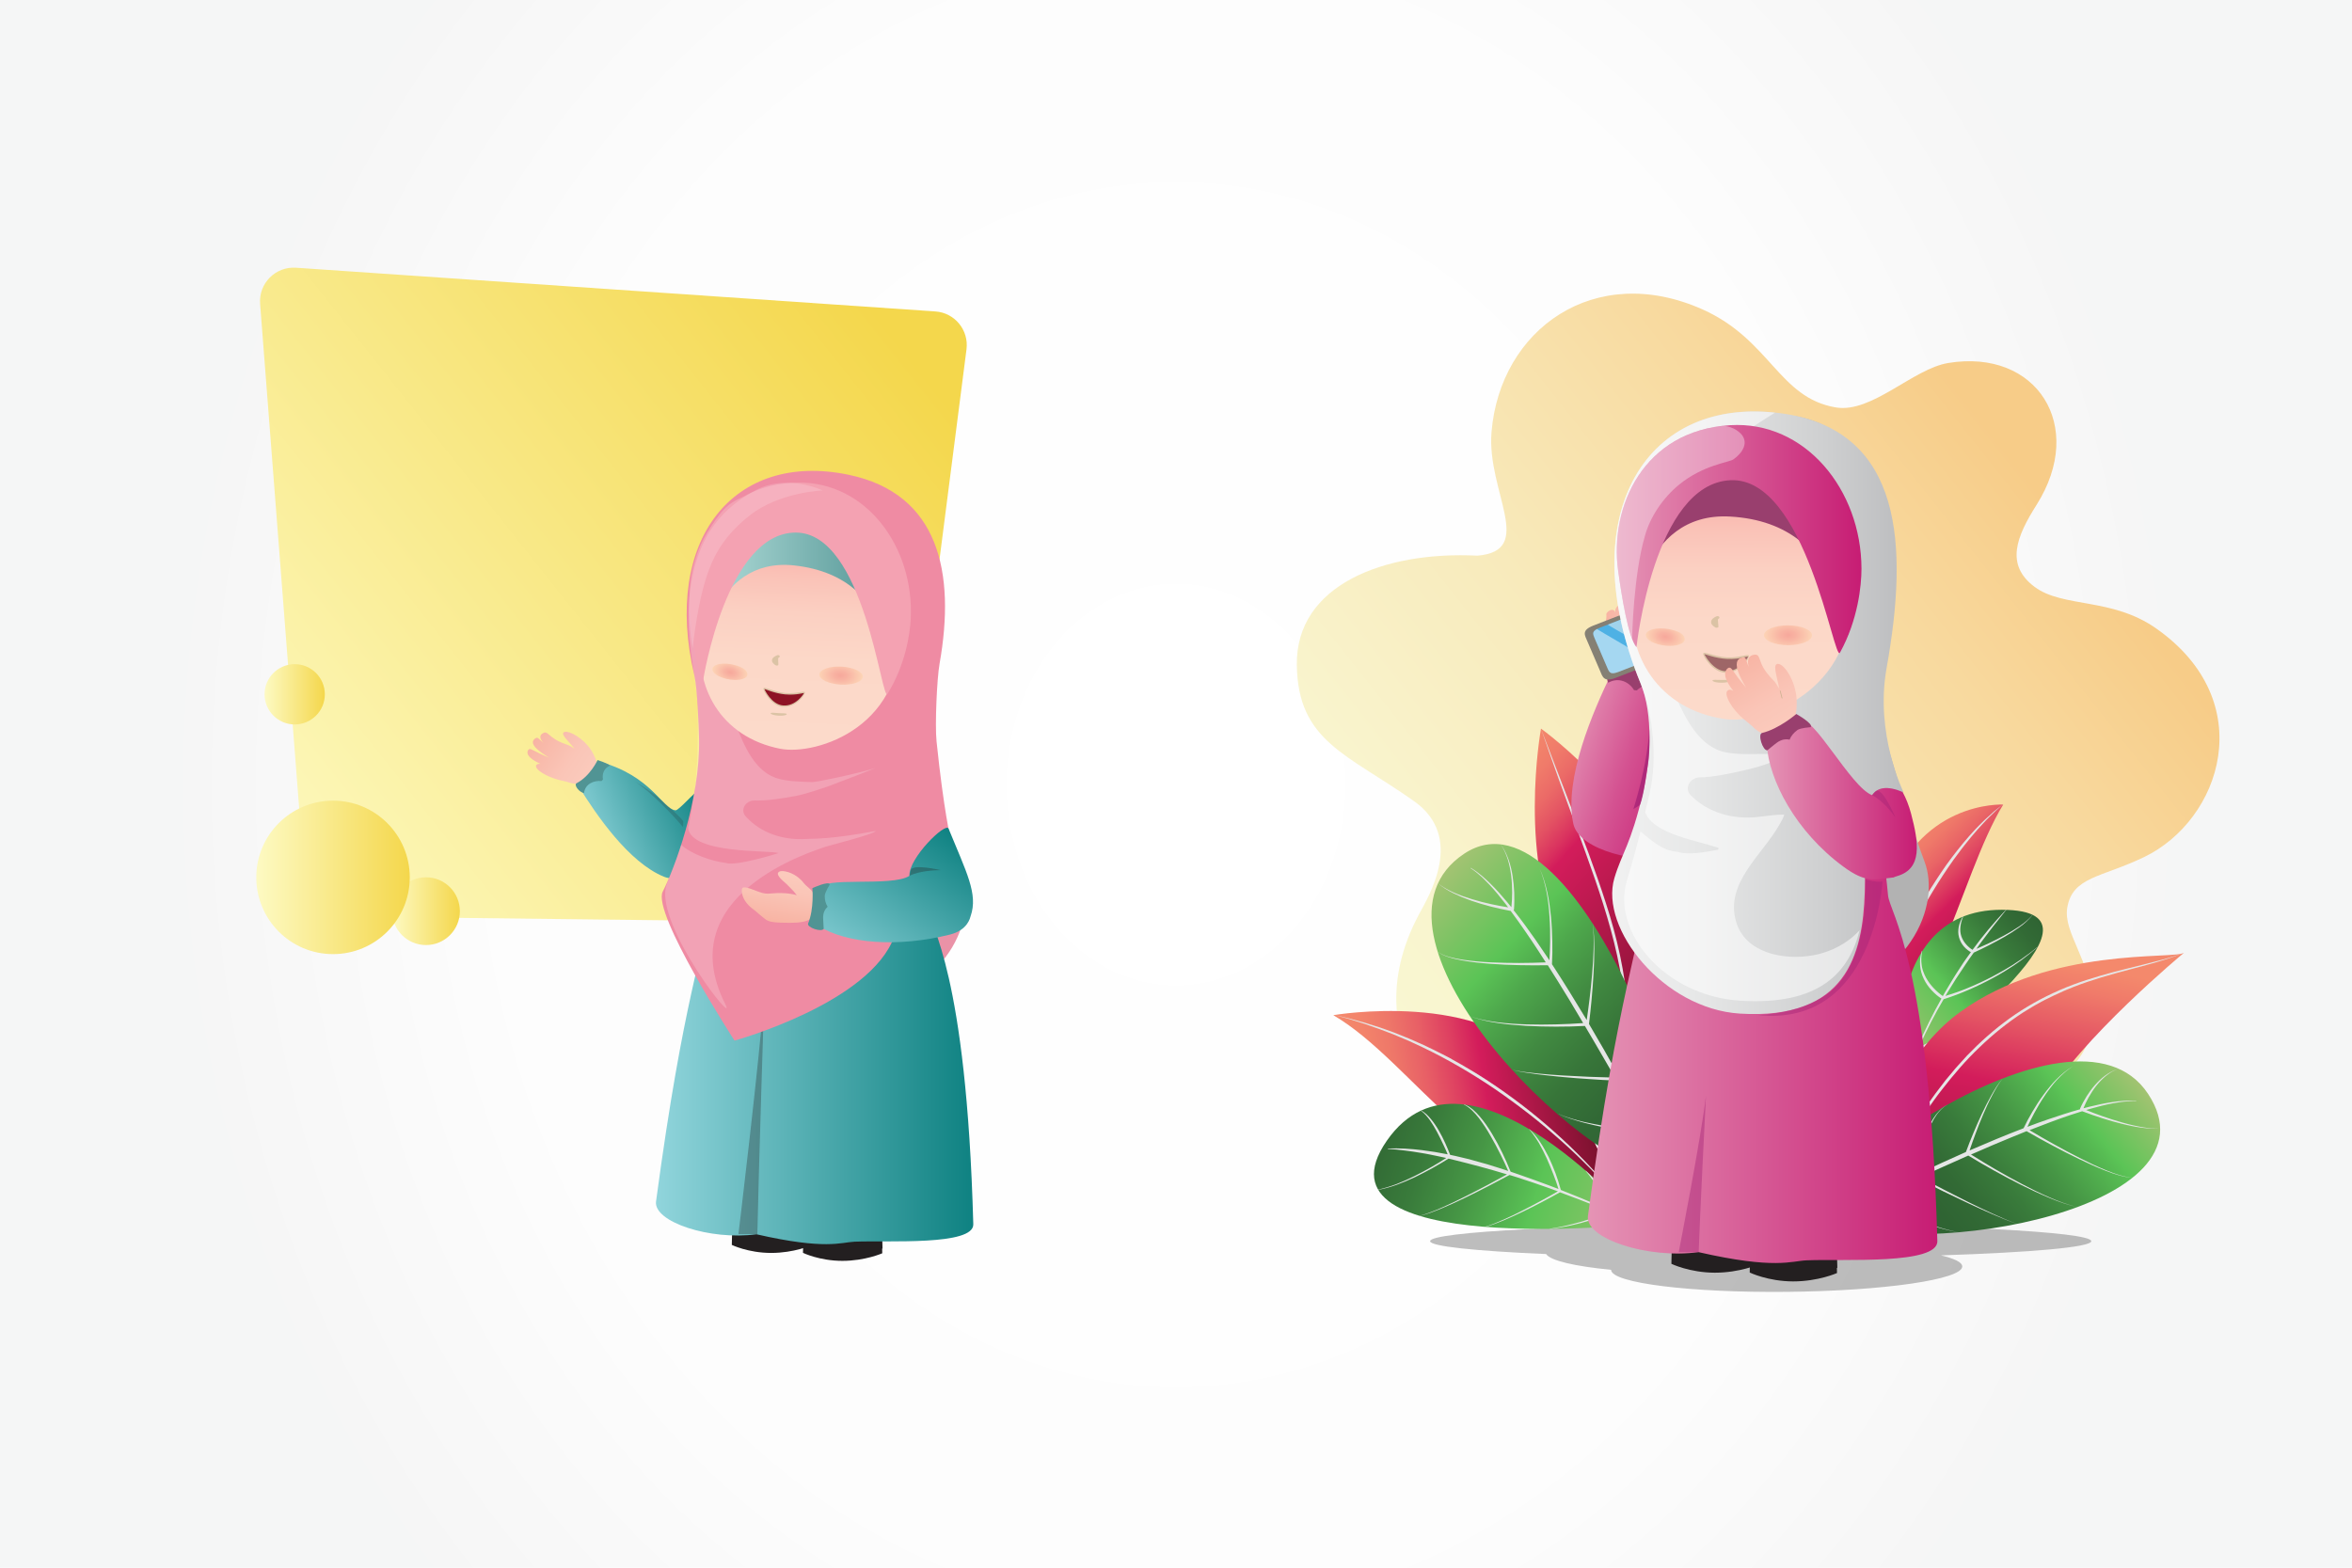 <?xml version="1.0" encoding="utf-8"?>
<!-- Generator: Adobe Illustrator 26.2.1, SVG Export Plug-In . SVG Version: 6.00 Build 0)  -->
<svg version="1.1" id="Layer_1" xmlns="http://www.w3.org/2000/svg" xmlns:xlink="http://www.w3.org/1999/xlink" x="0px" y="0px"
	 viewBox="0 0 2700 1800" style="enable-background:new 0 0 2700 1800;" xml:space="preserve">
<style type="text/css">
	.st0{fill:none;}
	.st1{fill:url(#SVGID_1_);}
	.st2{fill:url(#SVGID_00000169554890004010958690000015123742654857797545_);}
	.st3{opacity:0.47;fill:#767576;enable-background:new    ;}
	.st4{fill:url(#SVGID_00000103986819204993346810000013833705216800743554_);}
	.st5{fill:#E5E6E6;}
	.st6{fill:url(#SVGID_00000101820394206659234210000003381582954856190848_);}
	.st7{fill:url(#SVGID_00000061470757293054420260000005592062688761936572_);}
	.st8{fill:url(#SVGID_00000160880575083977176780000010889061900023094163_);}
	.st9{fill:url(#SVGID_00000146482885198538767790000000733104077101787806_);}
	.st10{fill:url(#SVGID_00000075859850124526193580000003599974662634573235_);}
	.st11{fill:url(#SVGID_00000125570592600022524000000007903434786524007303_);}
	.st12{fill:url(#SVGID_00000041272028790069678550000006381226731042612111_);}
	.st13{fill:#231F20;}
	.st14{fill:#F1D5B0;}
	.st15{fill:url(#SVGID_00000004547559625972842650000008106912330968790439_);}
	.st16{fill:url(#SVGID_00000158008583912564301580000010395619390392342447_);}
	.st17{fill:#993F6E;}
	.st18{fill:#858074;}
	.st19{fill:#4EB1E4;}
	.st20{fill:#FFFFFF;}
	.st21{opacity:0.49;fill:#F7F6F5;enable-background:new    ;}
	.st22{opacity:0.49;fill:#FFFFFF;enable-background:new    ;}
	.st23{fill:#B2B2B2;}
	.st24{fill:url(#SVGID_00000014598354556167427890000011292852859001277373_);}
	.st25{fill:url(#SVGID_00000165942149809289742800000011779122816826125729_);}
	.st26{opacity:0.54;fill:#FFFFFF;enable-background:new    ;}
	.st27{fill:url(#SVGID_00000066516130416666517090000009524506660967955347_);}
	.st28{filter:url(#Adobe_OpacityMaskFilter);}
	.st29{clip-path:url(#SVGID_00000083056252082196074050000014565961854754875785_);}
	
		.st30{clip-path:url(#SVGID_00000052084555253379636600000014954725317489329329_);fill:url(#SVGID_00000020390215349993443740000002419324911386394537_);}
	
		.st31{mask:url(#SVGID_00000051384852127005822800000009539172074652424584_);fill:url(#SVGID_00000002381749328123368430000009493903640051942292_);}
	.st32{opacity:0.77;fill:url(#SVGID_00000132804117659774374990000005405437449775875517_);enable-background:new    ;}
	.st33{filter:url(#Adobe_OpacityMaskFilter_00000056419135815095269490000002458276117022162620_);}
	.st34{clip-path:url(#SVGID_00000083796584313161086990000001340418141287265980_);}
	
		.st35{clip-path:url(#SVGID_00000101083504163900462590000018014736579377928887_);fill:url(#SVGID_00000027570700296152069580000013579415549953179307_);}
	
		.st36{mask:url(#SVGID_00000089568826155326291550000004149078881833569691_);fill:url(#SVGID_00000024690982741633961600000009392420721920719515_);}
	.st37{opacity:0.77;fill:url(#SVGID_00000176010162951511365420000000844905907530333578_);enable-background:new    ;}
	.st38{fill:url(#SVGID_00000078746213196609261360000005085881272261593745_);}
	.st39{opacity:0.35;fill:#FFFFFF;enable-background:new    ;}
	.st40{fill:#DBC3A5;}
	.st41{fill:#9E6667;}
	.st42{fill:url(#SVGID_00000125562096436669524250000010261747722286482843_);}
	.st43{fill:url(#SVGID_00000080916852983089774330000003843434413310737076_);}
	.st44{fill:#CEB191;}
	.st45{opacity:0.42;fill:#A32275;enable-background:new    ;}
	.st46{opacity:0.76;fill:#A32275;enable-background:new    ;}
	.st47{fill:url(#SVGID_00000126316691187387467730000011375809823417327034_);}
	.st48{fill:url(#SVGID_00000163773752366676289840000008627746801969351352_);}
	.st49{fill:url(#SVGID_00000021120659945023849960000005705991722660672914_);}
	.st50{fill:#519494;}
	.st51{opacity:0.25;}
	.st52{opacity:0.76;fill:#232223;enable-background:new    ;}
	.st53{fill:#EA92A7;}
	.st54{fill:url(#SVGID_00000083769893037904359720000000562702373144773014_);}
	.st55{opacity:0.76;}
	.st56{opacity:0.42;fill:#232223;enable-background:new    ;}
	.st57{fill:#EF8BA3;}
	.st58{opacity:0.36;}
	.st59{fill:url(#SVGID_00000011741945042255525170000013632594001916177555_);}
	.st60{filter:url(#Adobe_OpacityMaskFilter_00000115474782115320895600000014289051174422800548_);}
	.st61{clip-path:url(#SVGID_00000042699094898462795110000005330215110726178193_);}
	
		.st62{clip-path:url(#SVGID_00000098903944452929221170000016759899568467377840_);fill:url(#SVGID_00000132067116607181932540000008968753458192293285_);}
	
		.st63{mask:url(#SVGID_00000128485563492846898210000012455034260260175038_);fill:url(#SVGID_00000006682522862110694810000001530922166181368970_);}
	.st64{opacity:0.77;fill:url(#SVGID_00000142175272084135987870000008609561286259424922_);enable-background:new    ;}
	.st65{filter:url(#Adobe_OpacityMaskFilter_00000145043246611943284570000006211821765505357759_);}
	.st66{clip-path:url(#SVGID_00000181067299052787924210000010351243409332869512_);}
	
		.st67{clip-path:url(#SVGID_00000000223137324845493610000009325765761659997844_);fill:url(#SVGID_00000010991355358254582790000005056360841375583888_);}
	
		.st68{mask:url(#SVGID_00000160157217751024314760000014157067384801374865_);fill:url(#SVGID_00000057142211189696443130000011721699949675908244_);}
	.st69{opacity:0.77;fill:url(#SVGID_00000029003913406251918560000000095829139393457570_);enable-background:new    ;}
	.st70{fill:url(#SVGID_00000086662576833458376230000004887645382781423530_);}
	.st71{fill:#F4A2B2;}
	.st72{opacity:0.47;}
	.st73{fill:#8E1325;}
	.st74{fill:url(#SVGID_00000063618654279073755280000007689765550718817183_);}
	.st75{fill:url(#SVGID_00000068673387334586770500000012861203318645560733_);}
	.st76{fill:url(#SVGID_00000021117684807856539120000010620477425827139985_);}
	.st77{fill:url(#SVGID_00000069368183113102285550000011727219307122112175_);}
	.st78{fill:url(#SVGID_00000029033863946311160950000012980135915779928475_);}
</style>
<g>
	<polygon class="st0" points="1130.1,144.1 1134,144.1 1134,144.1 	"/>
	
		<radialGradient id="SVGID_1_" cx="1350" cy="2204.72" r="1147.275" gradientTransform="matrix(1 0 0 -1.186 0 3515.68)" gradientUnits="userSpaceOnUse">
		<stop  offset="0" style="stop-color:#FFFFFF"/>
		<stop  offset="0.678" style="stop-color:#FDFDFD"/>
		<stop  offset="0.987" style="stop-color:#F6F6F6"/>
		<stop  offset="1" style="stop-color:#F5F6F6"/>
	</radialGradient>
	<rect class="st1" width="2700" height="1800"/>
	<g>
		<g>
			
				<linearGradient id="SVGID_00000074401200120349516200000011469257075026615434_" gradientUnits="userSpaceOnUse" x1="1558.123" y1="591.419" x2="2353.381" y2="1222.607" gradientTransform="matrix(1 0 0 -1 0 1802)">
				<stop  offset="0" style="stop-color:#F9F8D3"/>
				<stop  offset="0.202" style="stop-color:#F9F4CD"/>
				<stop  offset="0.478" style="stop-color:#F8EABB"/>
				<stop  offset="0.797" style="stop-color:#F8D99E"/>
				<stop  offset="1" style="stop-color:#F7CC88"/>
			</linearGradient>
			<path style="fill:url(#SVGID_00000074401200120349516200000011469257075026615434_);" d="M2475.1,721.5
				c-50.7-35.6-106.8-23.4-139.4-47.6c-34.1-25.4-20.9-57.8,2.3-94.4c57.1-90.5,0.1-179.5-101.6-162.7c-40.5,6.7-87.7,58-129,51
				c-65.6-11.1-75.1-77.8-153.1-112.6c-123.4-55-232.3,22.5-242.1,141c-5.6,68.3,51.4,136.1-16.1,141.8
				c-107.3-5.4-208.8,33.8-207.4,125.7c1.3,87.8,57.9,101.9,134.6,156.2c58.6,41.5,16.9,108.9,5.4,130.4
				c-79,148.1,32.6,286.2,208.4,238.8c106.1-28.6,172.8-95.3,261.8-98.8c42.8-1.7,88.8,46.3,133.7,60.1
				c99.3,30.6,175.5-21,170.6-95.3c-3.5-53.1-34.8-84.1-30.1-112.8c6-35.9,39.3-34.6,88.2-58.2
				C2549.9,941.4,2594.9,805.5,2475.1,721.5z"/>
		</g>
		<g>
			<path class="st3" d="M2400.7,1425.1c0-10.8-169.9-19.5-379.5-19.5s-379.5,8.7-379.5,19.5c0,5.9,51.7,11.3,133.2,14.8
				c4.9,7.6,32.9,14,74.6,18.1c0,0,0,0.1,0,0.1c0.2,15,90.5,26.3,201.8,25.2c111.3-1.1,201.4-14.2,201.3-29.2c0-4.7-8.9-9-24.5-12.7
				C2332,1438,2400.7,1432,2400.7,1425.1z"/>
		</g>
		<g>
			<g>
				
					<linearGradient id="SVGID_00000069394527443573551070000007577430434341299628_" gradientUnits="userSpaceOnUse" x1="538.674" y1="3.233" x2="362.315" y2="-312.268" gradientTransform="matrix(-0.526 -1.570000e-02 2.910000e-02 -0.972 2461.834 953.415)">
					<stop  offset="1.000000e-02" style="stop-color:#F4896C"/>
					<stop  offset="8.320000e-02" style="stop-color:#F3856B"/>
					<stop  offset="0.157" style="stop-color:#EF7969"/>
					<stop  offset="0.231" style="stop-color:#E96566"/>
					<stop  offset="0.305" style="stop-color:#E04862"/>
					<stop  offset="0.379" style="stop-color:#D6245C"/>
					<stop  offset="0.394" style="stop-color:#D31C5B"/>
					<stop  offset="0.958" style="stop-color:#7F1230"/>
				</linearGradient>
				<path style="fill:url(#SVGID_00000069394527443573551070000007577430434341299628_);" d="M2128.4,1222.7
					c85.7-26.2,121.2-217.9,171.2-298.9c0,0-100.3-5.6-135.7,113.1C2128.6,1155.4,2128.4,1222.7,2128.4,1222.7z"/>
			</g>
			<g>
				<path class="st5" d="M2299,923.7c-5.2,4.7-10.4,9.3-15.3,14.3l-3.7,3.7c-1.2,1.3-2.4,2.6-3.6,3.9l-3.6,3.9
					c-1.2,1.3-2.4,2.6-3.5,3.9l-6.9,8.1c-2.3,2.7-4.4,5.5-6.7,8.3l-3.3,4.2l-3.2,4.3l-3.2,4.3c-1.1,1.4-2.1,2.9-3.2,4.3
					c-16.6,23.3-31.5,48.1-45.2,73.8c-6.9,12.8-13.3,25.9-19.6,39.1c-6.3,13.2-12.2,26.6-18,40.1c-5.7,13.5-11.3,27.2-16.5,41
					c-5.3,13.8-10.3,27.7-15.1,41.7c8-28.7,17.9-56.7,28.9-84.1c11-27.4,23.3-54.2,37-80.1c1.7-3.3,3.5-6.4,5.2-9.6
					c1.8-3.2,3.5-6.4,5.4-9.5c1.8-3.1,3.6-6.3,5.5-9.4l5.7-9.3c1.9-3.1,3.9-6.1,5.9-9.2l3-4.6c1-1.5,2-3,3-4.5c2.1-3,4-6,6.1-8.9
					l6.4-8.7c8.7-11.5,17.7-22.5,27.4-32.8c1.2-1.3,2.5-2.5,3.7-3.8l3.7-3.7c1.3-1.2,2.5-2.5,3.8-3.7l3.9-3.5l3.9-3.5l1.9-1.8l2-1.6
					L2299,923.7z"/>
			</g>
		</g>
		<g>
			<g>
				
					<linearGradient id="SVGID_00000135661592670616894490000000734701337043000197_" gradientUnits="userSpaceOnUse" x1="1486.579" y1="389.033" x2="1750.846" y2="389.033" gradientTransform="matrix(1.058 -0.173 -0.173 -1.063 45.073 1960.669)">
					<stop  offset="1.000000e-02" style="stop-color:#F4896C"/>
					<stop  offset="0.106" style="stop-color:#F3846B"/>
					<stop  offset="0.216" style="stop-color:#EE7769"/>
					<stop  offset="0.332" style="stop-color:#E86066"/>
					<stop  offset="0.452" style="stop-color:#DE4061"/>
					<stop  offset="0.563" style="stop-color:#D31C5B"/>
					<stop  offset="0.958" style="stop-color:#7F1230"/>
				</linearGradient>
				<path style="fill:url(#SVGID_00000135661592670616894490000000734701337043000197_);" d="M1851,1369.4
					c-149.4,0-227.4-149.5-320.4-203.8c0,0,171.6-29.8,242.9,59.2C1844.9,1313.9,1851,1369.4,1851,1369.4z"/>
			</g>
			<g>
				<path class="st5" d="M1531.8,1165.4l11.7,2.7l5.9,1.4c1.9,0.5,3.9,1.1,5.8,1.6l11.6,3.2c3.8,1.2,7.7,2.4,11.5,3.6l5.7,1.8
					c1.9,0.6,3.8,1.3,5.7,2l11.3,4.1c3.7,1.4,7.5,3,11.2,4.5l5.6,2.3l5.5,2.4l11,4.9l10.9,5.2c3.6,1.7,7.2,3.6,10.8,5.4l5.4,2.8
					l2.7,1.4l2.6,1.5l10.5,5.9c3.5,2,6.9,4.1,10.4,6.1l5.2,3.1l5.1,3.2l5.1,3.2c1.7,1.1,3.4,2.1,5.1,3.3
					c26.9,17.7,52.5,37.3,76.5,58.8c12,10.7,23.6,21.8,34.8,33.4c5.6,5.8,11,11.7,16.4,17.7c5.3,6,10.6,12.1,15.5,18.5
					c-10.5-12.2-21.6-23.8-33-35c-11.4-11.3-23.2-22.1-35.4-32.6c-12.1-10.5-24.6-20.6-37.4-30.2c-12.8-9.6-25.8-19-39.2-27.7
					c-26.8-17.5-54.8-33.2-83.9-46.4l-5.4-2.5l-5.5-2.3l-11.1-4.7l-11.2-4.3c-1.9-0.7-3.7-1.5-5.6-2.1l-5.7-2
					c-3.8-1.3-7.5-2.7-11.3-4l-11.5-3.6c-1.9-0.6-3.8-1.2-5.7-1.8l-5.8-1.6L1531.8,1165.4z"/>
			</g>
		</g>
		<g>
			<g>
				
					<linearGradient id="SVGID_00000181088245160800524450000010933078216512149926_" gradientUnits="userSpaceOnUse" x1="2278.385" y1="103.86" x2="2443.283" y2="-241.56" gradientTransform="matrix(-0.919 0.394 0.394 0.919 3987.526 183.608)">
					<stop  offset="4.190000e-02" style="stop-color:#7F1230"/>
					<stop  offset="0.606" style="stop-color:#D31C5B"/>
					<stop  offset="0.643" style="stop-color:#DA335F"/>
					<stop  offset="0.703" style="stop-color:#E35263"/>
					<stop  offset="0.766" style="stop-color:#EB6A67"/>
					<stop  offset="0.832" style="stop-color:#F07B6A"/>
					<stop  offset="0.903" style="stop-color:#F3866B"/>
					<stop  offset="0.99" style="stop-color:#F4896C"/>
				</linearGradient>
				<path style="fill:url(#SVGID_00000181088245160800524450000010933078216512149926_);" d="M1769,836.6c0,0,140,100,154.2,228
					c13.7,124.4-62.4,232.1-60.9,245.1c0,0-26-150.2-65.4-219.7C1740.7,991.1,1769,836.6,1769,836.6z"/>
			</g>
			<g>
				<path class="st5" d="M1862.3,1309.8c1.9-20.3,3.6-40.6,4.6-61c1-20.3,1.4-40.7,0.7-61c-0.8-20.3-2.4-40.6-5.6-60.7
					c-3.1-20.1-7.5-39.9-12.9-59.5c-10.7-39.3-24.9-77.5-38.8-115.8l-21-57.4c-6.8-19.2-13.7-38.4-20.3-57.7l43.8,114.2
					c7.3,19,14.4,38.2,21.1,57.4c6.7,19.3,13.1,38.7,18.5,58.4c5.4,19.7,9.7,39.8,12.7,60c3.1,20.2,4.7,40.7,5.1,61.1
					c0.4,20.4-0.3,40.9-1.7,61.2C1867,1269.3,1865,1289.5,1862.3,1309.8z"/>
			</g>
		</g>
		<g>
			<g>
				
					<linearGradient id="SVGID_00000106131621525539758950000013953757106388538771_" gradientUnits="userSpaceOnUse" x1="1153.447" y1="723.65" x2="1449.914" y2="515.795" gradientTransform="matrix(1.143 6.800000e-03 5.200000e-03 -0.875 292.654 1676.246)">
					<stop  offset="0" style="stop-color:#A2C372"/>
					<stop  offset="5.510000e-02" style="stop-color:#94C36D"/>
					<stop  offset="0.293" style="stop-color:#5BC456"/>
					<stop  offset="0.41" style="stop-color:#4EA84C"/>
					<stop  offset="0.564" style="stop-color:#418A41"/>
					<stop  offset="0.715" style="stop-color:#377539"/>
					<stop  offset="0.862" style="stop-color:#316835"/>
					<stop  offset="1" style="stop-color:#2F6433"/>
				</linearGradient>
				<path style="fill:url(#SVGID_00000106131621525539758950000013953757106388538771_);" d="M1921.8,1355.6
					c-115.4-16.6-374.9-286.2-241.1-375.3C1814.4,891.2,1973.1,1363,1921.8,1355.6z"/>
			</g>
			<g>
				<path class="st5" d="M1893.9,1301.3c0.3-0.2,0.6-0.4,0.7-0.8c2.1-7.5,3.8-14.9,5.4-22.5c1.5-7.5,2.8-15.1,3.7-22.6
					c0.9-7.6,1.4-15.2,1.2-22.8c-0.1-3.8-0.4-7.6-1-11.4c-0.6-3.8-1.4-7.5-2.9-11.2c1.3,3.7,2.1,7.4,2.5,11.2
					c0.4,3.8,0.6,7.6,0.6,11.3c-0.1,7.6-0.9,15.1-2,22.6c-1.2,7.5-2.7,15-4.5,22.4c-1.6,6.7-3.4,13.4-5.5,20
					c-6.3-11.9-12.7-23.7-19.1-35.6c-4.2-7.8-8.5-15.5-12.8-23.3c2.8-8.8,5.1-17.7,7.1-26.6c2-9.1,3.7-18.3,4.8-27.5
					c1.1-9.2,1.7-18.5,1.3-27.7c-0.3-4.6-0.8-9.2-1.7-13.8c-1-4.6-2.4-9.1-4.7-13.4c2.2,4.3,3.4,8.9,4.2,13.4
					c0.8,4.6,1.2,9.2,1.3,13.8c0.2,9.2-0.7,18.4-2.1,27.6c-1.4,9.2-3.3,18.3-5.6,27.3c-2,7.8-4.2,15.5-6.8,23.2
					c-11-19.8-22.3-39.6-33.9-59.2c1.2-9.4,2.1-18.8,3-28.1c0.9-9.7,1.6-19.4,2.2-29.1c0.6-9.7,0.9-19.4,0.9-29.1
					c-0.1-9.7-0.3-19.4-1.8-29.1c1.2,9.7,1.2,19.4,1,29.1c-0.2,9.7-0.9,19.4-1.7,29c-0.8,9.7-1.8,19.3-3,29c-1,7.9-2,15.9-3.2,23.8
					c-0.3-0.5-0.6-1-0.9-1.5c-12.6-21-25.5-41.9-39-62.6c0.5-8.6,0.6-17.2,0.4-25.8c-0.2-9.4-0.6-18.9-1.5-28.3
					c-0.2-2.4-0.5-4.7-0.8-7.1c-0.3-2.4-0.5-4.7-0.9-7.1l-1.1-7l-1.4-7c-2.1-9.3-4.7-18.6-8.8-27.5c3.8,9,6.2,18.3,8,27.6l1.2,7
					l0.9,7c0.3,2.3,0.5,4.7,0.7,7c0.2,2.3,0.4,4.7,0.5,7.1c0.7,9.4,0.8,18.8,0.7,28.2c-0.1,7.1-0.4,14.3-0.8,21.4
					c-5.2-7.8-10.5-15.6-15.9-23.4c-8.1-11.6-16.4-23-25.3-34.2c0.3-0.2,0.5-0.5,0.5-0.8c0.5-6.5,0.5-12.9,0.3-19.3
					c-0.3-6.4-0.9-12.8-1.9-19.2c-1-6.4-2.5-12.7-4.7-18.9c-2.2-6.2-5.1-12.2-9.3-17.8c3.9,5.7,6.6,11.8,8.5,17.9
					c1.9,6.2,3.1,12.5,3.9,18.9c0.8,6.3,1.1,12.7,1.1,19.1c0,5.6-0.3,11.3-0.9,16.8c-1.6-2-3.3-4.1-5-6.1c-5.9-7.1-12-14-18.8-20.7
					c-6.7-6.6-13.9-13.1-22.6-18.3c-0.1-0.1-0.3-0.1-0.4,0c-0.1,0.1-0.1,0.2,0,0.3l0,0c4.2,2.7,7.9,5.7,11.5,8.9l2.6,2.4
					c0.9,0.8,1.7,1.6,2.5,2.5c1.7,1.6,3.3,3.3,4.9,5c6.4,6.8,12.2,13.9,17.7,21c1.3,1.7,2.6,3.4,3.9,5.1c-6.4-1-12.9-2.2-19.3-3.6
					c-7.4-1.6-14.8-3.5-22-5.7c-3.6-1.1-7.2-2.3-10.7-3.5c-3.5-1.3-6.9-2.6-10.3-4.1c-6.7-3-13-6.5-18.4-10.8
					c5.1,4.5,11.3,8.3,17.8,11.5c3.3,1.6,6.7,3.1,10.1,4.6c3.4,1.4,7,2.7,10.5,4c7.1,2.5,14.4,4.6,21.9,6.6c7.4,1.9,14.9,3.6,22.6,5
					c0,0,0.1,0,0.1,0c0.2,0,0.3,0,0.5,0c3.2,4.3,6.3,8.5,9.4,12.9c5.2,7.4,10.3,14.7,15.3,22.2c5.3,8,10.6,16,15.7,24.1
					c-10.2,0.4-20.4,0.7-30.6,0.7c-10.8,0-21.6-0.2-32.3-0.7c-10.8-0.5-21.5-1.4-32.1-3c-5.3-0.8-10.5-1.8-15.6-3.2
					c-5-1.4-10-3.3-13.7-6.3c3.6,3.2,8.6,5.2,13.5,6.7c5,1.6,10.3,2.7,15.6,3.7c10.6,1.9,21.4,3,32.2,3.8
					c10.8,0.8,21.6,1.3,32.5,1.5c10.9,0.2,21.7,0.3,32.6,0.1c0,0,0.1,0,0.1,0c0,0,0.1,0,0.1,0c3.7,5.9,7.4,11.7,11.1,17.6
					c9.4,15.1,18.7,30.3,27.6,45.6c0.6,1.1,1.3,2.2,1.9,3.2c-10.4,0.8-20.9,1.2-31.4,1.5c-11.1,0.3-22.3,0.3-33.4,0
					c-5.6-0.2-11.1-0.4-16.7-0.8c-5.5-0.4-11.1-0.9-16.6-1.6c-5.5-0.7-11-1.6-16.3-2.7c-5.4-1.1-10.7-2.5-15.7-4.4
					c4.9,2,10.2,3.5,15.6,4.8c5.4,1.3,10.8,2.3,16.3,3.1c5.5,0.8,11,1.5,16.6,2c5.6,0.5,11.1,0.9,16.7,1.3
					c11.2,0.6,22.4,0.9,33.6,0.9c11.1,0,22.2-0.2,33.3-0.8c7.8,13.1,15.4,26.2,23,39.3l11.6,20c-9.8-0.2-19.6-0.5-29.4-0.9
					c-9.9-0.4-19.8-0.9-29.7-1.5c-9.9-0.6-19.8-1.3-29.6-2.3c-9.8-1-19.7-2.1-29.3-4.2c9.5,2.4,19.3,3.8,29.1,5.1
					c9.8,1.2,19.7,2.3,29.6,3.2c9.9,0.9,19.8,1.7,29.7,2.3c9.9,0.7,19.8,1.3,29.8,1.7c0,0,0.1,0,0.1,0c0.6,0,1.1-0.2,1.5-0.4l0,0
					l13.2,23l20.2,35.3c-0.3,0-0.6-0.1-0.8-0.1l-1.7-0.2l-3.3-0.3l-6.6-0.7c-4.4-0.4-8.8-0.9-13.2-1.5c-8.8-1.1-17.6-2.3-26.3-3.8
					c-2.2-0.3-4.3-0.8-6.5-1.2c-2.2-0.4-4.3-0.8-6.5-1.3l-6.4-1.4l-6.4-1.6c-8.4-2.3-16.7-4.9-24.4-8.3c7.6,3.6,15.8,6.4,24.2,8.9
					l6.3,1.8l6.4,1.6c2.1,0.5,4.3,1,6.4,1.5c2.2,0.5,4.3,1,6.5,1.4c8.7,1.8,17.4,3.2,26.2,4.5c4.4,0.6,8.8,1.2,13.2,1.8l6.6,0.8
					l3.3,0.4l1.6,0.2c0.6,0.1,0.8,0.1,1.2,0.2l1,0c0.2,0,0.4,0,0.6-0.1l31,54.4l0,0c0.1,0.1,0.2,0.2,0.4,0.1c0.1,0,0.2-0.2,0.2-0.3
					C1912.9,1337.4,1903.5,1319.3,1893.9,1301.3z"/>
			</g>
		</g>
		<g>
			<g>
				
					<linearGradient id="SVGID_00000011002761039235505140000008688151837685316009_" gradientUnits="userSpaceOnUse" x1="1797.443" y1="-484.251" x2="2043.477" y2="-484.251" gradientTransform="matrix(0.781 -0.66 -0.568 -0.673 465.385 2073.162)">
					<stop  offset="0" style="stop-color:#C2C37E"/>
					<stop  offset="0.206" style="stop-color:#94C36C"/>
					<stop  offset="0.477" style="stop-color:#5BC456"/>
					<stop  offset="0.504" style="stop-color:#57BC53"/>
					<stop  offset="0.652" style="stop-color:#469645"/>
					<stop  offset="0.789" style="stop-color:#397B3B"/>
					<stop  offset="0.909" style="stop-color:#326A35"/>
					<stop  offset="1" style="stop-color:#2F6433"/>
				</linearGradient>
				<path style="fill:url(#SVGID_00000011002761039235505140000008688151837685316009_);" d="M2181.8,1257.4
					c0,0-31.5-213.2,116.3-212.8C2445.6,1045,2201.2,1212.6,2181.8,1257.4z"/>
			</g>
			<g>
				<path class="st5" d="M2333.1,1050.3c-1.9,2.7-4.4,5.1-7,7.3c-2.6,2.2-5.3,4.2-8.1,6.1c-5.6,3.8-11.4,7.2-17.3,10.4
					c-5.9,3.2-11.9,6.3-18,9.1c-4.5,2.1-9.1,4.2-13.7,6.2l0.9-1.4l2.2-3.2c0.8-1.1,1.6-2.1,2.3-3.1c3.1-4.2,6.3-8.3,9.4-12.5
					c3-4.2,6.4-8.2,9.6-12.3c3.2-4.1,6.5-8.1,9.7-12.3l-0.2-0.2c-13.7,14.7-26.8,30-38.5,46.2c-1.2-0.7-2.3-1.6-3.4-2.4
					c-1.4-1.2-2.7-2.4-3.9-3.8c-2.4-2.7-4.3-5.8-5.5-9.2c-1.2-3.5-1.6-7.3-1.1-11.2c0.4-3.9,1.6-7.9,3.2-11.8l-0.3-0.1
					c-2.2,3.7-3.9,7.7-4.8,11.9c-0.4,2.1-0.6,4.2-0.6,6.3c0.1,2.1,0.3,4.1,0.9,6.1c1.1,3.9,3,7.4,5.6,10.4c1.3,1.5,2.7,2.8,4.3,4
					c1.2,0.9,2.4,1.8,3.7,2.5l-4.2,5.8l-2.3,3.2l-2.2,3.2l-8.5,13.1c-1.4,2.2-2.8,4.4-4.1,6.6l-4,6.7l-4,6.7c-1,1.7-1.9,3.4-2.9,5.1
					c-1.7-1.2-3.4-2.5-4.9-3.8c-1.9-1.6-3.8-3.4-5.5-5.2c-1.7-1.8-3.4-3.8-4.9-5.8c-1.5-2-2.8-4.2-4.1-6.4c-1.2-2.2-2.2-4.6-3.1-7
					c-0.5-1.2-0.8-2.4-1.1-3.7c-0.3-1.3-0.6-2.5-0.7-3.8c-0.8-5.2-0.5-10.7,0.6-16.2l-0.3,0c-0.8,2.7-1.6,5.5-1.9,8.3
					c-0.1,0.7-0.2,1.4-0.2,2.1c0,0.7-0.1,1.4-0.1,2.1c0,1.4,0,2.8,0.1,4.1c0.4,5.5,1.9,10.8,4.2,15.5c2.3,4.8,5.3,9.2,8.9,13
					c1.8,1.9,3.7,3.8,5.7,5.5c1.8,1.5,3.7,2.9,5.7,4.2c-9.9,17.5-18.7,35.5-26.7,53.7c-0.4,1-0.9,2-1.3,3c-0.4-0.2-0.8-0.5-1.1-0.8
					c-0.6-0.5-1.3-0.9-1.9-1.5c-1.2-1-2.3-2.2-3.4-3.3c-2.2-2.4-4-5-5.6-7.8l-1.2-2.1l-1.1-2.2c-0.8-1.4-1.3-3-2-4.5
					c-0.3-0.8-0.6-1.6-0.9-2.3l-0.9-2.3c-0.5-1.6-1-3.2-1.5-4.8l-0.3,0.1c0.2,1.7,0.5,3.4,0.7,5.1c0.4,1.7,0.7,3.4,1.1,5
					c0.5,1.6,0.9,3.3,1.6,4.9c0.3,0.8,0.6,1.6,0.9,2.4l1.1,2.3c1.5,3.1,3.3,6,5.5,8.6c1.1,1.3,2.3,2.6,3.6,3.7
					c0.6,0.6,1.3,1.1,2.1,1.6c0.6,0.4,1.2,0.8,2,1.2c-7,16.7-13.2,33.6-18,50.7l0.3,0c5.1-17,11.7-33.8,19-50.4l0.5-0.2
					c3.2-1.7,6.4-3.4,9.5-5.1l9.4-5.2c6.3-3.5,12.5-7.1,18.7-10.8c12.4-7.4,24.5-15.2,36.2-23.8l-0.2-0.2c-5.9,4.1-12,7.9-18.1,11.7
					c-6.2,3.7-12.4,7.3-18.6,10.8c-6.3,3.5-12.6,6.9-18.9,10.2c-5.5,2.9-11,5.7-16.5,8.4c0.3-0.6,0.5-1.2,0.8-1.8
					c8.3-18.2,17.4-36.2,27.7-53.6c9.7-3,19.1-6.7,28.5-10.7c9.5-4.1,18.8-8.6,28-13.6c4.6-2.4,9.1-5.1,13.6-7.8
					c2.2-1.4,4.4-2.8,6.6-4.2l3.3-2.1l3.2-2.2l6.4-4.5l6.2-4.8c1-0.8,2.1-1.6,3.1-2.4l3-2.5l6-5l-0.2-0.2l-6.1,4.9l-3.1,2.4
					c-1,0.8-2.1,1.5-3.2,2.3l-6.3,4.6l-6.5,4.3l-3.3,2.2l-3.3,2c-2.2,1.3-4.4,2.7-6.7,4c-4.5,2.5-9,5.1-13.6,7.5
					c-9.2,4.8-18.5,9.1-28,13c-8.4,3.5-17.1,6.5-25.6,9.1c0.7-1.3,1.4-2.5,2.2-3.7l4.1-6.6l4.1-6.6c1.4-2.2,2.7-4.4,4.2-6.5
					c5.8-8.6,11.3-17.3,17.5-25.7l0.5-0.7c5.9-2.7,11.7-5.5,17.5-8.5c6-3.1,12-6.3,17.9-9.7c5.9-3.4,11.7-7.1,17.2-11.1
					c2.8-2,5.5-4.1,8-6.5c2.5-2.3,4.9-4.8,6.8-7.6L2333.1,1050.3z"/>
			</g>
		</g>
		<g>
			<g>
				
					<linearGradient id="SVGID_00000179624771814014645460000008327686529143250093_" gradientUnits="userSpaceOnUse" x1="2127.177" y1="823.516" x2="2308.555" y2="443.577" gradientTransform="matrix(0.809 0.588 0.547 -0.752 174.09 463.132)">
					<stop  offset="1.000000e-02" style="stop-color:#F4896C"/>
					<stop  offset="8.199999e-02" style="stop-color:#F07B6A"/>
					<stop  offset="0.219" style="stop-color:#E45564"/>
					<stop  offset="0.394" style="stop-color:#D31C5B"/>
					<stop  offset="0.958" style="stop-color:#7F1230"/>
				</linearGradient>
				<path style="fill:url(#SVGID_00000179624771814014645460000008327686529143250093_);" d="M2133.8,1419c0,0,9-179.5,116.6-257.2
					c104.5-75.6,245.9-59.9,256.8-67.9c0,0-120.6,99.9-160.6,171.3C2289.8,1366.9,2133.8,1419,2133.8,1419z"/>
			</g>
			<g>
				<path class="st5" d="M2507.2,1093.9c-20.3,8.4-41.9,13.8-63.3,19.5c-21.4,5.6-42.7,11.7-63.1,19.6c-5,2.1-10.2,4-15.1,6.4
					l-7.5,3.4l-7.3,3.6l-3.7,1.8c-1.2,0.6-2.4,1.3-3.6,1.9l-7.1,3.9c-2.4,1.3-4.7,2.8-7,4.2l-6.9,4.2c-18.2,11.8-35,25.4-50.4,40.3
					c-15.6,14.8-29.6,31.2-42.8,48.2c-6.7,8.4-12.7,17.3-19,26.1l-8.8,13.5c-1.5,2.3-3,4.5-4.4,6.8l-4.2,6.9l-8.4,13.8l-7.9,14.1
					l-4,7c-1.3,2.3-2.5,4.8-3.8,7.1l-7.5,14.3l-1.9,3.6c-0.6,1.2-1.2,2.4-1.8,3.6l-3.6,7.3l-7.1,14.5l-13.5,29.4
					c4.2-9.9,8.4-19.9,12.7-29.8l6.8-14.7l3.4-7.4c0.6-1.2,1.1-2.5,1.7-3.7l1.8-3.6l7.3-14.5c1.2-2.4,2.4-4.8,3.7-7.2l3.9-7.1
					l7.7-14.2l8.2-14l4.1-7c1.4-2.3,2.9-4.6,4.3-6.8l8.8-13.6c6.2-8.8,12.2-17.8,18.9-26.3l4.9-6.4l1.2-1.6l1.3-1.6l2.6-3.1l5.2-6.2
					c1.7-2.1,3.4-4.2,5.3-6.2l10.9-12l11.5-11.5c15.7-15,32.6-28.7,51-40.4c18.4-11.7,38.2-21.5,58.8-29.3
					c20.7-7.7,42.1-13.6,63.6-18.9c10.8-2.7,21.6-5.2,32.2-8.1C2486.3,1101,2496.9,1097.8,2507.2,1093.9z"/>
			</g>
		</g>
		<g>
			
				<linearGradient id="SVGID_00000120533267783529583440000011168429264889659582_" gradientUnits="userSpaceOnUse" x1="2042.68" y1="-477.238" x2="2201.868" y2="-708.589" gradientTransform="matrix(-1.406 -0.773 0.463 -0.842 5613.138 2450.647)">
				<stop  offset="0" style="stop-color:#C2C37E"/>
				<stop  offset="0.15" style="stop-color:#94C36C"/>
				<stop  offset="0.349" style="stop-color:#5BC456"/>
				<stop  offset="0.382" style="stop-color:#57BC53"/>
				<stop  offset="0.567" style="stop-color:#469645"/>
				<stop  offset="0.737" style="stop-color:#397B3B"/>
				<stop  offset="0.887" style="stop-color:#326A35"/>
				<stop  offset="1" style="stop-color:#2F6433"/>
			</linearGradient>
			<path style="fill:url(#SVGID_00000120533267783529583440000011168429264889659582_);" d="M2095.9,1401.4
				c112,46.7,456.6-13.8,370.1-145.3C2379.5,1124.6,2046,1380.6,2095.9,1401.4z"/>
			<path class="st5" d="M2143,1376.8c-0.2-0.3-0.4-0.6-0.3-0.9c1.1-6.4,2.5-12.6,4.1-18.7c1.6-6.1,3.5-12.1,5.7-18
				c2.2-5.8,4.8-11.5,8-16.9c1.6-2.7,3.4-5.2,5.4-7.6c2-2.4,4.3-4.6,7.1-6.5c-2.7,1.9-4.8,4.3-6.8,6.7c-1.9,2.5-3.6,5.1-5,7.8
				c-2.9,5.5-5.2,11.2-7.2,17.2c-1.9,6-3.6,12.1-4.9,18.3c-1.2,5.6-2.2,11.3-3,17c10.5-5.3,21-10.5,31.6-15.7c7-3.4,14-6.8,21-10.1
				c1-7.7,2.4-15.2,4.1-22.6c1.8-7.5,3.9-14.9,6.6-22.1c2.7-7.1,5.8-14,9.9-20.4c2.1-3.2,4.4-6.2,7.1-9c2.7-2.8,5.8-5.3,9.6-7.2
				c-3.7,2-6.7,4.6-9.2,7.4c-2.6,2.8-4.8,5.9-6.7,9.2c-3.8,6.5-6.7,13.5-9.1,20.7c-2.4,7.2-4.3,14.7-5.8,22.3
				c-1.3,6.5-2.3,13.2-3,20c18-8.5,36.2-16.9,54.6-25c2.7-7.3,5.5-14.5,8.5-21.6c3-7.4,6.3-14.6,9.6-21.8
				c3.4-7.2,6.9-14.3,10.8-21.2c3.9-6.9,8-13.7,13.3-19.8c-5,6.3-8.8,13.2-12.5,20.2c-3.7,7-7,14.3-10.1,21.6
				c-3.1,7.3-6.1,14.7-8.8,22.2c-2.3,6.1-4.5,12.3-6.6,18.6c0.5-0.2,1-0.4,1.4-0.6c19.9-8.6,40-17,60.6-24.9
				c3-6.4,6.4-12.6,9.9-18.6c3.9-6.7,8.1-13.2,12.7-19.4c1.1-1.6,2.3-3.1,3.5-4.7c1.2-1.5,2.4-3.1,3.7-4.6l3.8-4.5l4.1-4.3
				c5.6-5.6,11.7-10.9,19-15.1c-7.1,4.5-12.9,9.9-18.3,15.6l-3.9,4.4l-3.6,4.6c-1.2,1.5-2.3,3.1-3.5,4.7c-1.1,1.6-2.3,3.1-3.3,4.8
				c-4.4,6.4-8.2,13-11.9,19.8c-2.7,5.1-5.4,10.4-7.8,15.7c7.9-3,15.8-5.9,23.8-8.6c12-4.1,24.2-8.1,36.8-11.6
				c-0.2-0.3-0.2-0.6-0.1-0.9c2.1-4.9,4.7-9.4,7.4-13.9c2.8-4.4,5.9-8.7,9.4-12.7c3.5-4,7.4-7.8,11.9-11.1c4.5-3.3,9.6-6.1,15.6-8
				c-5.8,2-10.7,5-14.9,8.5c-4.2,3.5-7.8,7.3-11.1,11.5c-3.2,4.1-6,8.5-8.6,13.1c-2.2,4-4.2,8.2-5.9,12.4c2.3-0.6,4.7-1.2,7-1.8
				c8.2-2,16.6-3.9,25.4-5.2c8.8-1.3,17.9-2.3,28-1.5c0.1,0,0.3,0.1,0.3,0.2c0.1,0.1,0,0.2-0.2,0.2h0c-4.9-0.2-9.5,0.1-14,0.5
				l-3.4,0.4c-1.1,0.1-2.2,0.3-3.3,0.5c-2.2,0.3-4.3,0.7-6.5,1.1c-8.5,1.6-16.6,3.7-24.6,6c-1.9,0.5-3.7,1.1-5.6,1.6
				c6.3,2.6,12.7,5,19,7.2c7.4,2.6,14.9,5,22.3,7.1c3.7,1.1,7.4,2,11.1,2.9c3.7,0.9,7.4,1.6,11,2.3c7.3,1.3,14.5,2,21.1,1.6
				c-6.5,0.6-13.6,0.2-20.9-0.8c-3.6-0.5-7.3-1.1-11.1-1.9c-3.7-0.7-7.5-1.6-11.2-2.5c-7.5-1.8-15-4-22.6-6.4
				c-7.6-2.4-15.1-5-22.7-7.9c0,0-0.1,0-0.1,0c-0.2-0.1-0.3-0.1-0.4-0.2c-4.6,1.4-9.2,2.9-13.7,4.4c-7.7,2.6-15.3,5.3-22.8,8.1
				c-8,3-16.1,6.1-24,9.2c9.1,5.5,18.4,10.8,27.7,16c9.8,5.5,19.8,10.8,29.8,15.9c10,5.1,20.2,10,30.5,14.2
				c5.1,2.1,10.3,4.1,15.5,5.6c5.2,1.5,10.5,2.7,15.1,2.5c-4.5,0.4-9.9-0.7-15.1-2.1c-5.2-1.4-10.5-3.3-15.7-5.3
				c-10.4-4-20.7-8.7-30.9-13.6c-10.2-4.9-20.3-10.1-30.3-15.4c-10-5.3-19.9-10.8-29.8-16.5c0,0,0,0-0.1,0c0,0-0.1,0-0.1-0.1
				c-5.8,2.3-11.5,4.6-17.2,7c-14.6,6-29.1,12.1-43.5,18.5c-1,0.4-2,0.9-3.1,1.3c9.2,5.8,18.6,11.5,28.1,17
				c10,5.8,20.2,11.5,30.5,16.9c5.2,2.7,10.3,5.3,15.5,7.9c5.2,2.5,10.5,5,15.8,7.3c5.3,2.3,10.6,4.5,16,6.4
				c5.4,1.9,10.8,3.6,16.1,4.8c-5.3-1.1-10.7-2.7-16.1-4.5c-5.4-1.8-10.8-3.9-16.1-6.1c-5.3-2.2-10.7-4.6-16-7
				c-5.3-2.5-10.5-5-15.8-7.6c-10.4-5.2-20.8-10.7-31-16.4c-10.1-5.6-20.2-11.4-30.1-17.5c-12.3,5.4-24.5,10.9-36.7,16.4l-18.5,8.4
				c9,4.8,18.1,9.6,27.2,14.3c9.2,4.8,18.5,9.4,27.7,14.1c9.3,4.6,18.6,9.1,28,13.4c9.4,4.3,18.8,8.5,28.4,11.8
				c-9.6-3.1-19.1-7.1-28.6-11.2c-9.5-4.1-18.9-8.4-28.3-12.8c-9.4-4.4-18.7-8.9-28.1-13.4c-9.3-4.6-18.6-9.2-27.9-13.9
				c0,0-0.1,0-0.1,0c-0.5-0.3-0.9-0.7-1.2-1.1l0,0l-21.2,9.7l-32.5,15c0.3,0.1,0.6,0.2,0.7,0.3l1.6,0.7l3.2,1.5l6.3,2.9
				c4.2,1.9,8.4,3.8,12.7,5.7c8.5,3.7,17,7.3,25.5,10.6c2.1,0.9,4.3,1.6,6.4,2.4c2.1,0.8,4.3,1.6,6.4,2.4l6.4,2.3l6.4,2.1
				c8.6,2.7,17.2,5,25.6,6.5c-8.4-1.3-17-3.4-25.6-5.9l-6.5-2l-6.5-2.1c-2.2-0.7-4.3-1.5-6.5-2.2c-2.2-0.8-4.3-1.5-6.5-2.3
				c-8.6-3.1-17.2-6.6-25.7-10.1c-4.3-1.8-8.5-3.6-12.8-5.4l-6.4-2.8l-3.2-1.4l-1.6-0.7c-0.6-0.3-0.8-0.3-1.1-0.5l-0.9-0.5
				c-0.2-0.1-0.4-0.2-0.5-0.4l-50.1,23.1l0,0c-0.1,0-0.3,0-0.4-0.1c-0.1-0.1-0.1-0.2,0-0.3C2111.3,1392.9,2127.1,1384.8,2143,1376.8
				z"/>
		</g>
		<g>
			<g>
				
					<linearGradient id="SVGID_00000100364672159064265460000005338814152084689556_" gradientUnits="userSpaceOnUse" x1="1545.941" y1="507.241" x2="1965.833" y2="369.048" gradientTransform="matrix(1 0 0 -1 0 1802)">
					<stop  offset="0" style="stop-color:#2F6433"/>
					<stop  offset="9.070000e-02" style="stop-color:#326A35"/>
					<stop  offset="0.211" style="stop-color:#397B3B"/>
					<stop  offset="0.348" style="stop-color:#469645"/>
					<stop  offset="0.496" style="stop-color:#57BC53"/>
					<stop  offset="0.523" style="stop-color:#5BC456"/>
					<stop  offset="0.794" style="stop-color:#94C36C"/>
					<stop  offset="1" style="stop-color:#C2C37E"/>
				</linearGradient>
				<path style="fill:url(#SVGID_00000100364672159064265460000005338814152084689556_);" d="M1882.3,1405.7
					c0,0-196.6-231-290.3-95.9C1498.2,1445,1882.3,1405.7,1882.3,1405.7z"/>
			</g>
			<g>
				<path class="st5" d="M1629.7,1395.9l3.3-0.9c1.1-0.3,2.2-0.6,3.3-1c2.2-0.8,4.4-1.5,6.6-2.4l6.6-2.6l6.5-2.8
					c8.7-3.9,17.4-8,26-12.4c8.6-4.3,17.2-8.8,25.8-13.3c7.4-4,14.8-8,22.2-12.1c-20.2-6.2-40.7-11.6-61.3-16.7l-5.8-1.4
					c-2.8,1.8-5.6,3.5-8.4,5.1c-3.4,2-6.7,3.9-10.1,5.8c-6.8,3.7-13.6,7.3-20.5,10.6c-6.9,3.2-13.9,6.2-20.9,8.7
					c-7,2.4-14,4.5-21,5.7l0-0.3c7-1.5,14-3.7,21-6.3c6.9-2.7,13.8-5.8,20.7-9.2c6.8-3.4,13.6-7,20.3-10.9
					c5.4-3.1,10.9-6.4,16.2-9.9l-0.7-0.2l-9.3-2c-3.1-0.7-6.2-1.3-9.3-1.9l-4.7-0.9c-1.6-0.3-3.1-0.5-4.7-0.8
					c-6.3-1.1-12.6-2-19-2.8l-9.6-1.1c-3.2-0.2-6.5-0.4-9.7-0.7l0.1-0.5c13.3-0.5,26.4,0.3,39.2,1.9c9.9,1.2,19.7,2.8,29.4,4.8
					c-1.6-3.8-3.3-7.6-5.1-11.3c-2.3-4.9-4.6-9.6-7.1-14.3c-2.5-4.7-5.2-9.2-8.1-13.4c-1.5-2.1-3.1-4.1-4.8-6
					c-1.7-1.9-3.5-3.6-5.6-5l0.1-0.3c2.3,1.1,4.3,2.6,6.2,4.3c1.9,1.7,3.6,3.7,5.3,5.7c1.7,2,3.2,4.1,4.7,6.3
					c1.5,2.2,2.9,4.4,4.2,6.7c1.3,2.3,2.6,4.6,3.8,7c1.2,2.4,2.4,4.8,3.5,7.3c2,4.4,3.9,9,5.7,13.6c1.9,0.4,3.8,0.8,5.7,1.2
					c3.1,0.7,6.2,1.5,9.3,2.2l4.6,1.1l4.6,1.2c6.1,1.6,12.2,3.4,18.3,5.1c8.1,2.5,16.1,5,24.2,7.7c-2.8-6.4-5.8-12.8-8.9-19
					c-3.7-7.3-7.5-14.6-11.6-21.6c-4-7.1-8.4-13.8-13.2-20.1c-2.4-3.1-5-6.1-7.8-8.8c-2.8-2.7-5.9-5.1-9.3-6.7l0.1-0.3
					c3.7,1.3,7,3.5,10,5.9c3,2.5,5.7,5.4,8.3,8.4c2.6,3,5,6.2,7.3,9.5c2.3,3.3,4.5,6.7,6.6,10.2c4.2,7,8.1,14.2,11.7,21.7
					c3.4,7.1,6.6,14.2,9.5,21.6c3,1,6,2,9,3.1c11.9,4.1,23.7,8.4,35.5,12.8c3.5,1.3,7,2.7,10.5,4c-1.7-5.6-3.7-11.2-5.8-16.6
					c-2.4-6.3-5-12.5-7.7-18.6c-2.8-6.1-5.8-11.9-9-17.6l-2.6-4.1c-0.4-0.7-0.8-1.4-1.3-2l-1.4-2c-0.9-1.3-1.8-2.7-2.8-3.9
					c-1-1.2-2-2.5-3-3.7l0.2-0.2c2.2,2.2,4.5,4.4,6.5,7c1,1.2,2.1,2.5,3,3.8l2.8,4c3.6,5.4,6.8,11.3,9.8,17.2
					c2.9,6.1,5.5,12.3,7.9,18.7c2.3,6.2,4.3,12.6,6.1,19.1c7.3,2.9,14.6,5.8,21.9,8.8c11.3,4.7,22.5,9.4,33.6,14.4
					c-1.4-3.7-3.1-7.2-4.8-10.7c-1.1-2.1-2.1-4.1-3.2-6.2l-1.7-3l-1.7-3c-0.6-1-1.2-2-1.8-2.9c-0.6-1-1.2-2-1.8-2.9
					c-1.3-1.9-2.5-3.8-3.8-5.7c-2.6-3.7-5.4-7.2-8.3-10.8l0.2-0.2c0.8,0.8,1.6,1.5,2.4,2.3c0.8,0.8,1.6,1.5,2.4,2.4
					c1.5,1.6,3.1,3.3,4.5,5c3,3.4,5.6,7.2,8.2,11l1.9,2.9l1.8,3c1.1,2.1,2.3,4.1,3.3,6.3c2.1,4.3,3.9,8.7,5.5,13.4l0.1,0.4
					c10.8,4.8,21.5,9.7,32.1,14.8l-0.2,0.4c-10.7-4.8-21.6-9.5-32.5-14l-0.3,0.1c-5.9,2.7-11.7,4.9-17.6,6.9
					c-5.9,2-11.8,3.8-17.6,5.4c-2.9,0.7-5.9,1.5-8.8,2.1l-4.4,1l-4.4,0.9c-2.9,0.6-5.9,1-8.8,1.5c-2.9,0.5-5.8,0.8-8.8,1.2l0-0.3
					c2.9-0.5,5.9-1,8.8-1.5c2.9-0.6,5.9-1.1,8.8-1.8c5.9-1.3,11.7-2.9,17.6-4.5c5.9-1.7,11.7-3.6,17.5-5.8c5.1-1.9,10.3-4,15.3-6.3
					c-11.4-4.7-22.8-9.2-34.3-13.6c-7.3-2.8-14.7-5.6-22.1-8.3c-6.9,3.8-13.8,7.6-20.7,11.2c-7.2,3.8-14.4,7.4-21.6,10.9
					c-7.2,3.5-14.5,6.8-21.8,9.9c-7.3,3-14.6,5.9-22,7.9l0-0.3c7.4-2.2,14.7-5.3,21.9-8.5c7.3-3.2,14.5-6.7,21.6-10.4
					c7.2-3.6,14.3-7.4,21.5-11.3c6.3-3.4,12.5-6.9,18.7-10.5c-3.6-1.3-7.2-2.6-10.7-3.9c-11.8-4.2-23.7-8.2-35.7-12.1
					c-3-1-6-1.9-9.1-2.8c-16.7,9-33.5,17.7-50.4,25.9c-8.7,4.2-17.4,8.2-26.2,11.9l-6.6,2.7l-6.6,2.5c-2.2,0.8-4.4,1.5-6.6,2.2
					c-1.1,0.4-2.2,0.6-3.3,0.9l-3.3,0.9L1629.7,1395.9z"/>
			</g>
		</g>
		<g>
			<g>
				<path class="st13" d="M2109.2,1455.7c0-48.5-19.8-59.2-50.2-59.1c-33.1,0.1-50.3,15.2-50.3,59c0,0,0,0,0,0
					c0,1.9-0.1,3.7-0.1,5.5c0,0,20.8,10.1,49.8,10.2c29,0,50.4-9.6,50.4-9.6c0-1.9,0-3.8-0.1-5.9
					C2109.1,1455.8,2109.2,1455.7,2109.2,1455.7z"/>
			</g>
			<g>
				<path class="st13" d="M2019.3,1445.7c0-48.5-19.8-59.2-50.2-59.1c-33.1,0.1-50.3,15.2-50.3,59c0,0,0,0,0,0
					c0,1.9-0.1,3.7-0.1,5.5c0,0,20.8,10.1,49.8,10.2c29,0,50.4-9.6,50.4-9.6c0-1.9,0-3.8-0.1-5.9
					C2019.2,1445.8,2019.3,1445.7,2019.3,1445.7z"/>
			</g>
			<g>
				<path class="st14" d="M1889.2,772C1889.1,772,1891,775.5,1889.2,772L1889.2,772z"/>
				
					<linearGradient id="SVGID_00000106840890682730182230000014229993821246494138_" gradientUnits="userSpaceOnUse" x1="1843.392" y1="1071.365" x2="1917.155" y2="1071.365" gradientTransform="matrix(1 0 0 -1 0 1802)">
					<stop  offset="0" style="stop-color:#F8B3A3"/>
					<stop  offset="7.850000e-02" style="stop-color:#F8B6A6"/>
					<stop  offset="0.605" style="stop-color:#FAC5B7"/>
					<stop  offset="1" style="stop-color:#FBCBBD"/>
				</linearGradient>
				<path style="fill:url(#SVGID_00000106840890682730182230000014229993821246494138_);" d="M1916.5,707.6
					c0.6-3.7-8.4-1.7-10.1,2.4c-2,5-4.2,11.6-7.1,18.4c-0.1,0.3-0.8-0.2-1,0.1c0-5.1,0.8-9.9-0.4-15.5c-0.2-1.1-0.4-2.2-0.6-3.3
					c-0.1-1.4-0.3-3-0.5-4.7c-0.2-1.3-0.4-2.6-0.5-4.1c-0.3-3.1-0.7-5.1-1-6.7c-0.3-1.8-0.6-3.1-0.6-4.9l0-0.2l-0.1-0.1
					c-0.4-0.3-0.8-0.6-1.3-0.9c-1.9-1-4.5-1.1-6.7-0.4c-1.9,0.6-3.4,1.7-4.5,3.3c-0.9,1.3-1.3,2.4-1.5,3.6c0,0,0,0,0,0
					c0-0.9-0.1-1.8-0.3-2.6c-0.1-0.7-0.3-1.4-0.3-2.1l0-0.3c0,0-0.3-0.2-0.4-0.2c-0.2-0.2-0.4-0.3-0.7-0.4c-1.5-0.8-3.6-0.6-5.8,0.4
					c-2.5,1.1-4.9,3.2-5.4,4.8c-0.2,0.6-0.4,1-0.5,1.2l0,0l-0.1,0c0-0.2-0.1-0.4-0.1-0.7c-0.2-1.2-0.2-1.3-0.5-1.4
					c-2-0.7-4-0.5-6,0.3c-2.6,1.1-4.7,3.3-5.6,5c-0.1,0.2-0.9,2.7-1.1,4.5c-0.2-0.7-0.4-1.4-0.6-1.9c-0.3-0.3-0.5-0.4-0.8-0.6
					c-1.3-0.7-3-0.5-4.8,0.5c-1.9,1-3.5,2.8-3.6,4.1c0.3,2.3,0,4.1-0.2,6.2c0,0.1,0,0.1,0,0.2c-0.1,0-0.2,0-0.3,0c0,0.9,0,1.9,0,2.9
					c-0.1,1.2-0.2,2.6-0.1,4.2c0,2.2,0.3,3.9,1.1,5.2c0.5,3.1,1.2,6.2,2.2,9.5c1.3,4.3,2.6,8.3,3.8,11.9c0.5,2.9,1.3,5.8,2.5,8.5
					c6.6,14.7,23.7,24.8,36.2,18.2c6.5-3.4,13.4-15.3,19.9-27.1C1916.7,731.1,1918.2,716.1,1916.5,707.6z"/>
			</g>
			<g>
				
					<linearGradient id="SVGID_00000116237786116850910590000018378528690679068042_" gradientUnits="userSpaceOnUse" x1="1796.91" y1="952.423" x2="1974.269" y2="891.426" gradientTransform="matrix(1 0 0 -1 0 1802)">
					<stop  offset="0" style="stop-color:#E594B5"/>
					<stop  offset="0.149" style="stop-color:#DE7AA7"/>
					<stop  offset="0.406" style="stop-color:#D45291"/>
					<stop  offset="0.642" style="stop-color:#CD3581"/>
					<stop  offset="0.846" style="stop-color:#C92377"/>
					<stop  offset="0.995" style="stop-color:#C71D74"/>
				</linearGradient>
				<path style="fill:url(#SVGID_00000116237786116850910590000018378528690679068042_);" d="M1899.9,899.3c2.4,4,42,4.5,44.7,8.1
					c-19.5,24.9-27.7,45.9-39.2,74.9c-0.3,0.6-0.5,1.3-0.6,1.9c-18.2,6.6-91.7-6-98.7-38.4c-11.1-51.5,22.9-129.4,43.1-171.3
					l49.7-1.5C1924.1,842.6,1890.7,883.8,1899.9,899.3z"/>
			</g>
			<g>
				<path class="st17" d="M1846.5,783.7c12.2-6.5,23.9-0.5,29.3,8.7c1.1,0.1,2.1,0.2,3.2,0.3c1.5-1.5,3.3-2.9,5.4-4
					c6.8-3.6,13.1-3.2,18.2-0.5c0.5-6.3-3.4-18.6-3.4-18.6s-28.8,1.9-48.8-6.8c-4.8-2.1-7.5,15.6-4.2,21.1
					C1846.2,783.9,1846.3,783.8,1846.5,783.7z"/>
			</g>
			<g>
				<g>
					<path class="st18" d="M1854.7,778.3c-13.7,5.3-15-1.2-18.1-8.5l-14.3-33.3c-3.2-7.4-7-12.8,6.7-18.2l86.7-33.7
						c13.7-5.3,15,1.2,18.1,8.5l14.3,33.3c3.1,7.4,7,12.8-6.7,18.2L1854.7,778.3z"/>
				</g>
				<g>
					<path class="st19" d="M1830.7,733.1c-2.5-5.9-3.7-8.6,5.9-12.4l77.8-30.3c10.1-3.9,12.2-0.9,14.5,4.4l14.3,33.3
						c2.3,5.4,3,8.9-7.1,12.8l-77.8,30.3c-9.6,3.7-10.7,1-13.3-4.9L1830.7,733.1z"/>
				</g>
				<g>
					<path class="st20" d="M1915.4,694c6.1,4,12,8.4,18.3,12.2l-4.8-11.2c-2.3-5.4-4.4-8.3-14.5-4.4l-2.8,1.1
						C1912.9,692.4,1914.1,693.2,1915.4,694z"/>
				</g>
				<g>
					<path class="st21" d="M1906.9,752.4l26.7-10.4c-10.1-6-49.2-30.1-58.7-36.2l-29.2,11.4C1850.7,720.8,1898.2,747.4,1906.9,752.4
						z"/>
				</g>
				<g>
					<path class="st22" d="M1833.3,722.3c-5.9,3-4.7,5.8-2.6,10.9l14.3,33.3c2.5,5.9,3.7,8.6,13.3,4.9l35.1-13.6
						C1887.2,753.9,1833.6,722.8,1833.3,722.3z"/>
				</g>
			</g>
			<g>
				<path class="st23" d="M1869.9,679.2c6.4,40.1,124,200.5,31.4,277.8c-7.9,6.6-20.2,241.2,158.9,202.6
					c139.2-30,166.7-123.3,149.3-169.7c-28.1-74.8-53.2-178.4-62.5-193.5c-16.6-27.1,43.6-37.3,20.2-149.9
					c-6.6-31.9-5.1-163.1-120.8-170.3C1878.2,465.8,1856.2,593.7,1869.9,679.2z"/>
			</g>
			<g>
				
					<linearGradient id="SVGID_00000057121608623641685370000007042621396776784791_" gradientUnits="userSpaceOnUse" x1="1822.741" y1="633.375" x2="2224.027" y2="633.375" gradientTransform="matrix(1 0 0 -1 0 1802)">
					<stop  offset="0" style="stop-color:#E594B5"/>
					<stop  offset="0.995" style="stop-color:#C71D74"/>
				</linearGradient>
				<path style="fill:url(#SVGID_00000057121608623641685370000007042621396776784791_);" d="M2167.4,1028.1
					c-13.1-143.5-43.6-140.5-117.2-134c-73.6,6.5-133-56.6-154.6,100.3c-13.5,97.9-37.1,137.5-72.7,401.8
					c-3.5,25.8,68.2,49.5,127,41.5c88,20.1,106.6,10.1,124,9.4c42.8-1.8,150.8,5.3,150.1-22.1
					C2215.2,1104.4,2169.3,1048.4,2167.4,1028.1z"/>
			</g>
			<g>
				
					<linearGradient id="SVGID_00000008110186932958098180000002434473217806034825_" gradientUnits="userSpaceOnUse" x1="1850.734" y1="983.609" x2="2185.164" y2="983.609" gradientTransform="matrix(1 0 0 -1 0 1802)">
					<stop  offset="0" style="stop-color:#F1F1F1"/>
					<stop  offset="0.275" style="stop-color:#E7E8E8"/>
					<stop  offset="0.734" style="stop-color:#CECFD0"/>
					<stop  offset="1" style="stop-color:#BCBDBF"/>
				</linearGradient>
				<path style="fill:url(#SVGID_00000008110186932958098180000002434473217806034825_);" d="M1883.3,784.6
					c14.8,36.2,11.6,88.2,2.8,125.7c-14.2,60.3-24.1,68.5-32.9,98.1c-17,57.6,56.1,149.9,144.1,155.4
					c244.6,15.2,75.1-301.8,187.9-254.1c0,0-33.1-66.5-19.5-142.5c25.4-141.4,18.3-271-116.4-292
					C1889.6,450.4,1803.8,590.8,1883.3,784.6z"/>
			</g>
			<g>
				<path class="st26" d="M2081.1,1096.9c-33.5,6-77.8-2.5-88.2-38.8c-12.8-44.6,30-76.2,49.8-111.2c1.9-3.4,4.7-7.6,5.4-11.6
					c-9.9-0.1-19.9,1.6-29.8,2.7c-28.5,3.2-57.4-4.5-77.4-24.9c-8.2-8.3-0.3-20.4,10.2-20.5c15.3-0.2,35.7-4.5,52.3-8.4
					c10.8-2.6,21.8-5.3,31.9-10c3.2-1.5,6.8-2.9,9.5-5.2c0.4-0.3,0.7-0.6,1-0.9c-4.1-2.7-18.1-2.4-23.1-2.4
					c-13.8,0.1-27.6,0.8-41.2-1.8c-31.1-5.8-47.3-40.2-58.5-65.7c-13.4-30.5-21.5-59.7-21.1-93.1c0.3-33.5,5.7-67.5,16.5-99.4
					c10.4-30.8,26.9-58.7,50.8-81.6c20.5-19.6,44.2-35.4,68.4-50.3c-152-16.3-231.7,121.9-154.2,310.9c7.1,17.3,11.8,38.2,13.8,59.4
					c2.2,23.2,1.2,46.7-3.4,66.3c-1.9,8.1-3.6,15.3-5.2,21.8c4.4,13.6,21.6,21.6,34.5,26.4c11.7,4.4,23.9,7.4,36,10.8
					c0.3,0,0.5,0,0.8,0c0.5,0,0.9,0.2,1.2,0.6c3.7,1,7.3,2.1,10.9,3.2c1.5,0.5,0.8,2.4-0.5,2.6c-13.2,2.3-32.9,6.4-45.5,2.3
					c-18-1.4-28.6-12-42.8-23.4c-6.2,25-9.8,36.8-15.8,57.2c-17,57.6,42.6,131.6,130.5,137.1c91.4,5.7,124.9-32.9,136.9-81
					C2121.4,1082.8,2102.1,1093.2,2081.1,1096.9z"/>
			</g>
			<g>
				
					<linearGradient id="SVGID_00000102505400919467517670000000017431781611818131_" gradientUnits="userSpaceOnUse" x1="1997.075" y1="1228.243" x2="1997.805" y2="983.958" gradientTransform="matrix(1 0 0 -1 0 1802)">
					<stop  offset="0" style="stop-color:#F8B3AB"/>
					<stop  offset="0.134" style="stop-color:#FAC2B7"/>
					<stop  offset="0.325" style="stop-color:#FBD0C2"/>
					<stop  offset="0.565" style="stop-color:#FCD8C8"/>
					<stop  offset="1" style="stop-color:#FCDACA"/>
				</linearGradient>
				<path style="fill:url(#SVGID_00000102505400919467517670000000017431781611818131_);" d="M1874.4,684.2
					c-9.1,67.9,29.8,130.5,105.6,141.4c46.8,6.8,161.5-36.8,142.9-165.1c-13.7-94.3-28.8-157.6-115.2-154.6
					C1817.6,512.4,1881.6,630.9,1874.4,684.2z"/>
			</g>
			<g>
				<g>
					<g>
						<defs>
							<filter id="Adobe_OpacityMaskFilter" filterUnits="userSpaceOnUse" x="1889.3" y="721.5" width="44.7" height="20.1">
								<feColorMatrix  type="matrix" values="1 0 0 0 0  0 1 0 0 0  0 0 1 0 0  0 0 0 1 0"/>
							</filter>
						</defs>
						
							<mask maskUnits="userSpaceOnUse" x="1889.3" y="721.5" width="44.7" height="20.1" id="SVGID_00000060719018270549360510000010446815457390725038_">
							<g class="st28">
								<g>
									<defs>
										<polygon id="SVGID_00000016066952735145238120000017715937988633274517_" points="-674.1,-546.6 -672.8,-546.6 
											-674.1,-545.4 										"/>
									</defs>
									<defs>
										<polygon id="SVGID_00000078043263806108671000000003104320289176788915_" points="-676.6,-549.1 -677.8,-549.1 
											-676.6,-550.4 										"/>
									</defs>
									<clipPath id="SVGID_00000124871960261818842790000007125313407457425295_">
										<use xlink:href="#SVGID_00000016066952735145238120000017715937988633274517_"  style="overflow:visible;"/>
									</clipPath>
									
										<clipPath id="SVGID_00000107551930888318596010000002858606196593491348_" style="clip-path:url(#SVGID_00000124871960261818842790000007125313407457425295_);">
										<use xlink:href="#SVGID_00000078043263806108671000000003104320289176788915_"  style="overflow:visible;"/>
									</clipPath>
									
										<radialGradient id="SVGID_00000063600053943955832310000004449333497787613840_" cx="1562.828" cy="1396.958" r="26.054" gradientTransform="matrix(-1.024 -9.330000e-02 -4.510000e-02 -0.672 3575.184 1815.71)" gradientUnits="userSpaceOnUse">
										<stop  offset="0" style="stop-color:#FFFFFF"/>
										<stop  offset="9.300000e-02" style="stop-color:#F1F1F1"/>
										<stop  offset="0.27" style="stop-color:#CBCBCB"/>
										<stop  offset="0.513" style="stop-color:#8D8D8D"/>
										<stop  offset="0.809" style="stop-color:#3A3A3A"/>
										<stop  offset="1" style="stop-color:#000000"/>
									</radialGradient>
									
										<path style="clip-path:url(#SVGID_00000107551930888318596010000002858606196593491348_);fill:url(#SVGID_00000063600053943955832310000004449333497787613840_);" d="
										M1889.3,729.5c0.4,5.4,10.7,10.8,23,11.9c12.3,1.1,22.1-2.4,21.7-7.8c-0.4-5.4-10.7-10.8-23-11.9
										C1898.7,720.6,1889,724.1,1889.3,729.5z"/>
								</g>
							</g>
						</mask>
						
							<radialGradient id="SVGID_00000148635305651700886250000011317427257124971439_" cx="1562.828" cy="1396.958" r="26.054" gradientTransform="matrix(-1.024 -9.330000e-02 -4.510000e-02 -0.672 3575.184 1815.71)" gradientUnits="userSpaceOnUse">
							<stop  offset="0" style="stop-color:#FFFFFF"/>
							<stop  offset="9.300000e-02" style="stop-color:#F1F1F1"/>
							<stop  offset="0.27" style="stop-color:#CBCBCB"/>
							<stop  offset="0.513" style="stop-color:#8D8D8D"/>
							<stop  offset="0.809" style="stop-color:#3A3A3A"/>
							<stop  offset="1" style="stop-color:#000000"/>
						</radialGradient>
						
							<path style="mask:url(#SVGID_00000060719018270549360510000010446815457390725038_);fill:url(#SVGID_00000148635305651700886250000011317427257124971439_);" d="
							M1889.3,729.5c0.4,5.4,10.7,10.8,23,11.9c12.3,1.1,22.1-2.4,21.7-7.8c-0.4-5.4-10.7-10.8-23-11.9
							C1898.7,720.6,1889,724.1,1889.3,729.5z"/>
					</g>
				</g>
				
					<radialGradient id="SVGID_00000116225780832739682660000002062493597146707605_" cx="1562.828" cy="1396.958" r="26.054" gradientTransform="matrix(-1.024 -9.330000e-02 -4.510000e-02 -0.672 3575.184 1815.71)" gradientUnits="userSpaceOnUse">
					<stop  offset="0" style="stop-color:#F5998E"/>
					<stop  offset="0.267" style="stop-color:#F7A797"/>
					<stop  offset="0.773" style="stop-color:#FCCDAD"/>
					<stop  offset="1" style="stop-color:#FFE0B9"/>
				</radialGradient>
				
					<path style="opacity:0.77;fill:url(#SVGID_00000116225780832739682660000002062493597146707605_);enable-background:new    ;" d="
					M1934,733.6c0.4,5.4-9.3,8.9-21.7,7.8c-12.3-1.1-22.6-6.5-23-11.9c-0.4-5.4,9.3-8.9,21.7-7.8
					C1911,721.7,1933.3,723.6,1934,733.6z"/>
			</g>
			<g>
				<g>
					<g>
						<defs>
							
								<filter id="Adobe_OpacityMaskFilter_00000082331166155184409930000011768327179090404269_" filterUnits="userSpaceOnUse" x="2025" y="718" width="55.1" height="22.8">
								<feColorMatrix  type="matrix" values="1 0 0 0 0  0 1 0 0 0  0 0 1 0 0  0 0 0 1 0"/>
							</filter>
						</defs>
						
							<mask maskUnits="userSpaceOnUse" x="2025" y="718" width="55.1" height="22.8" id="SVGID_00000090266604174007092720000000255721976260870315_">
							<g style="filter:url(#Adobe_OpacityMaskFilter_00000082331166155184409930000011768327179090404269_);">
								<g>
									<defs>
										<polygon id="SVGID_00000180325215475259870600000000713864052964831912_" points="-674.1,-546.6 -672.8,-546.6 
											-674.1,-545.4 										"/>
									</defs>
									<defs>
										<polygon id="SVGID_00000163074770459116048610000013368955464470621059_" points="-676.6,-549.1 -677.8,-549.1 
											-676.6,-550.4 										"/>
									</defs>
									<clipPath id="SVGID_00000176726647940994790170000003749350336575546523_">
										<use xlink:href="#SVGID_00000180325215475259870600000000713864052964831912_"  style="overflow:visible;"/>
									</clipPath>
									
										<clipPath id="SVGID_00000049220696777644296260000001929384388615785879_" style="clip-path:url(#SVGID_00000176726647940994790170000003749350336575546523_);">
										<use xlink:href="#SVGID_00000163074770459116048610000013368955464470621059_"  style="overflow:visible;"/>
									</clipPath>
									
										<radialGradient id="SVGID_00000078766250666316436080000004743384184441150099_" cx="1349.434" cy="1225.584" r="33.976" gradientTransform="matrix(-0.968 -3.900000e-03 2.600000e-03 -0.595 3355.753 1463.516)" gradientUnits="userSpaceOnUse">
										<stop  offset="0" style="stop-color:#FFFFFF"/>
										<stop  offset="9.300000e-02" style="stop-color:#F1F1F1"/>
										<stop  offset="0.27" style="stop-color:#CBCBCB"/>
										<stop  offset="0.513" style="stop-color:#8D8D8D"/>
										<stop  offset="0.809" style="stop-color:#3A3A3A"/>
										<stop  offset="1" style="stop-color:#000000"/>
									</radialGradient>
									
										<path style="clip-path:url(#SVGID_00000049220696777644296260000001929384388615785879_);fill:url(#SVGID_00000078766250666316436080000004743384184441150099_);" d="
										M2025,729.3c0,6.3,12.3,11.4,27.5,11.5c15.2,0.1,27.6-5,27.6-11.3c0-6.3-12.3-11.4-27.5-11.5
										C2037.4,718,2025,723,2025,729.3z"/>
								</g>
							</g>
						</mask>
						
							<radialGradient id="SVGID_00000099639372903872592180000015843166470432649644_" cx="1349.434" cy="1225.584" r="33.976" gradientTransform="matrix(-0.968 -3.900000e-03 2.600000e-03 -0.595 3355.753 1463.516)" gradientUnits="userSpaceOnUse">
							<stop  offset="0" style="stop-color:#FFFFFF"/>
							<stop  offset="9.300000e-02" style="stop-color:#F1F1F1"/>
							<stop  offset="0.27" style="stop-color:#CBCBCB"/>
							<stop  offset="0.513" style="stop-color:#8D8D8D"/>
							<stop  offset="0.809" style="stop-color:#3A3A3A"/>
							<stop  offset="1" style="stop-color:#000000"/>
						</radialGradient>
						
							<path style="mask:url(#SVGID_00000090266604174007092720000000255721976260870315_);fill:url(#SVGID_00000099639372903872592180000015843166470432649644_);" d="
							M2025,729.3c0,6.3,12.3,11.4,27.5,11.5c15.2,0.1,27.6-5,27.6-11.3c0-6.3-12.3-11.4-27.5-11.5C2037.4,718,2025,723,2025,729.3z
							"/>
					</g>
				</g>
				
					<radialGradient id="SVGID_00000011736771272930767950000008637069689196723375_" cx="1349.434" cy="1225.584" r="33.976" gradientTransform="matrix(-0.968 -3.900000e-03 2.600000e-03 -0.595 3355.753 1463.516)" gradientUnits="userSpaceOnUse">
					<stop  offset="0" style="stop-color:#F5998E"/>
					<stop  offset="0.267" style="stop-color:#F7A797"/>
					<stop  offset="0.773" style="stop-color:#FCCDAD"/>
					<stop  offset="1" style="stop-color:#FFE0B9"/>
				</radialGradient>
				
					<path style="opacity:0.77;fill:url(#SVGID_00000011736771272930767950000008637069689196723375_);enable-background:new    ;" d="
					M2025,729.3c0,6.3,12.3,11.4,27.5,11.5c15.2,0.1,27.6-5,27.6-11.3c0-6.3-12.3-11.4-27.5-11.5C2037.4,718,2025,723,2025,729.3z"
					/>
			</g>
			<g>
				<path class="st17" d="M1861.1,654.6c2.9,26.9,6.5,48.6,11.9,63.6c0,0,8.4-131.1,113.2-125.1C2125,601,2114.4,744.8,2120,731.8
					c15.7-36.4,11-61.5,9.8-80.5c-6.5-107.4-58.3-160.1-144.3-154.8C1886.3,502.6,1852.3,573.6,1861.1,654.6z"/>
			</g>
			<g>
				
					<linearGradient id="SVGID_00000034078680995673570530000008000348247921910932_" gradientUnits="userSpaceOnUse" x1="1856.015" y1="1183.004" x2="2136.894" y2="1183.004" gradientTransform="matrix(1 0 0 -1 0 1802)">
					<stop  offset="0" style="stop-color:#E594B5"/>
					<stop  offset="0.995" style="stop-color:#C71D74"/>
				</linearGradient>
				<path style="fill:url(#SVGID_00000034078680995673570530000008000348247921910932_);" d="M1857.6,655.7
					c3.9,28.2,11.6,76.7,21,87.4c0,0,20-187.3,107.6-191.7c87.2-4.4,119.1,210.4,126,198c20.7-37.6,24.7-77.1,24.7-96.4
					c-0.2-90.9-64.9-170.1-150.9-164.8C1886.8,494.3,1847.3,581.4,1857.6,655.7z"/>
			</g>
			<g>
				<path class="st39" d="M1989.8,527.5c13.1-9.3,19.7-23.5,3.3-33.8c-3.9-2.5-8.4-3.9-13.2-4.7c-0.5,0-1-0.1-1.5-0.1
					c-93.6,10-130.8,94.4-120.8,166.8c3.2,23,8.9,59.3,16,77.9c0,0,0.1-0.1,0.1-0.1c-0.2-2.7,1.6-73.5,14.4-117.4
					c5.8-22.2,21-44.6,39.4-59.6C1955.2,533.8,1985,530.9,1989.8,527.5z"/>
			</g>
			<g>
				<path class="st40" d="M1955.2,750.6c0.2-3.5,13.1,3.5,27.6,4.2c14.5,0.7,25.1-5,24.9-1.5c-0.2,3.5-10.7,19.7-27.5,19.1
					C1966.6,771.9,1955,754.1,1955.2,750.6z"/>
			</g>
			<g>
				<path class="st41" d="M1983,756.6c14.3,0.6,23.8-3.5,23.7-2.7c0,0.3-8.9,17.2-25.5,16.8c-14.9-0.3-24.5-19.1-24.5-19.4
					C1956.7,750.6,1968.8,756,1983,756.6z"/>
			</g>
			<g>
				<path class="st40" d="M1965.9,781.4c0,1.3,4.5,2.5,10.2,2.5c5.6,0,10.2-1.1,10.2-2.4c0-1.3-4.5-0.8-10.2-0.8
					C1970.4,780.7,1965.9,780.1,1965.9,781.4z"/>
			</g>
			<g>
				<path class="st40" d="M1970.4,707.7c-2.7,1.2-5.6,2.9-6.1,6c-0.5,2.9,2.3,5.2,4.6,6.6c1.1,0.6,2.5,0.6,3.6-0.1
					c0.8-0.5-1.2-9,0-9.5C1975.5,709.3,1973,706.5,1970.4,707.7L1970.4,707.7z"/>
			</g>
			<g>
				
					<linearGradient id="SVGID_00000084494027111269702750000011914597705463050407_" gradientUnits="userSpaceOnUse" x1="2028.067" y1="883.048" x2="2200.475" y2="883.048" gradientTransform="matrix(1 0 0 -1 0 1802)">
					<stop  offset="0" style="stop-color:#E594B5"/>
					<stop  offset="0.995" style="stop-color:#C71D74"/>
				</linearGradient>
				<path style="fill:url(#SVGID_00000084494027111269702750000011914597705463050407_);" d="M2193.8,934.1
					c-2.4-9.1-5.7-17.4-9.7-24.8c-18.1-7.4-28.8-5.2-35,3.7c-24.6-9.1-69-95.2-81.6-83.7l-39.4,24.9c2.4,41.6,33.4,100.8,88.2,141
					c25.5,18.7,35,14.9,57.8,12.2c-0.1-0.4,2.6-1,4.1-1.6C2206.8,997.3,2202.8,968,2193.8,934.1z"/>
			</g>
			<g>
				
					<linearGradient id="SVGID_00000087385512580300438550000015285551688458444463_" gradientUnits="userSpaceOnUse" x1="1998.676" y1="1046.924" x2="2049.685" y2="960.881" gradientTransform="matrix(1 0 0 -1 0 1802)">
					<stop  offset="0" style="stop-color:#F8B3A3"/>
					<stop  offset="7.850000e-02" style="stop-color:#F8B6A6"/>
					<stop  offset="0.605" style="stop-color:#FAC5B7"/>
					<stop  offset="1" style="stop-color:#FBCBBD"/>
				</linearGradient>
				<path style="fill:url(#SVGID_00000087385512580300438550000015285551688458444463_);" d="M1981.3,769.9
					c-2.6,5.1,0.2,12.8,8.5,23.4c-1.3-0.8-2.5-1.3-3.7-1.4c-1.2,0-2.3,0.4-3.1,1.3c-0.2,0.2-0.4,0.5-0.6,0.8
					c-2.5,4.9,5.3,19.7,19.1,31.5c3.6,3,6.9,5.7,9.8,8.1c2,2.2,4.3,4.2,6.9,5.9c7.4,4.9,16.2,6.7,23.9,4.8
					c6.4-1.5,11.6-5.3,14.7-10.7c0.4-0.7,0.6-1.1,0.8-1.5c3.8-7.4,5.6-18.6,4.8-30c-1.5-20.7-13.7-38.9-20.8-39.8
					c-1.4-0.2-2.6,0.3-3.2,1.5c-1.3,2.6,0,8.4,1.8,16.4c0.8,3.2,1.6,6.8,2.3,10.6c-0.2-0.4-0.5-0.8-0.8-1.3c-1.8-3-3.7-6.2-6.6-9.1
					c-10.4-10.4-13.2-18.2-14.8-22.9c-1.7-4.6-2.6-7.2-8.9-5.2c-1.6,0.5-3,1.7-3.8,3.3c-0.9,1.8-1.6,4.9-0.2,10.1
					c-1.1-2.7-1.8-4.8-2.3-6.3c-0.9-3.1-1.5-4.9-4.1-4.6c-3.1,0.4-5.3,1.7-6.4,3.9c-2.7,5.3,0.5,15.3,9.8,30.7
					c-7.2-8.2-11.3-14-13.8-17.6c-2.4-3.5-3.5-5.1-5.1-5.2c-1.1-0.1-2,0.5-2.7,1.2C1982.3,768.3,1981.7,769.1,1981.3,769.9z"/>
				<path class="st44" d="M2045.8,802c0.3,0,0.4-0.3,0.3-0.6l-2-8c-0.1-0.3-0.3-0.5-0.6-0.5l0,0c-0.3,0-0.4,0.3-0.3,0.6l2,8
					C2045.3,801.8,2045.6,802,2045.8,802L2045.8,802z"/>
			</g>
			<g>
				<path class="st17" d="M2028.9,861.5c0.1,0,8.2-6.9,11.1-8.9c5-3.6,10-4.3,14.4-3.3c1.6-4.3,4.9-8.1,9-11.1
					c3.5-2.5,15.1-3.2,15.2-3.3c3.6-3.8-16.5-15.1-16.5-15.1s-19.9,17.2-39.4,21.8C2017.5,842.9,2023.6,862.2,2028.9,861.5z"/>
			</g>
			<g>
				<path class="st45" d="M2149.1,913c12.8,6.6,23.2,20.6,26.8,25.7c0,0-14.4-34.8-22.4-30.5C2152.3,908.9,2149.1,913,2149.1,913z"
					/>
			</g>
			<g>
				<path class="st45" d="M2141.5,1009.7c0,0,11.6,3.6,19.5,2.5c0,0-8.9,167.7-143,153.3c0,0,54.3-1.3,85.7-29
					C2130,1113.2,2143.5,1065.1,2141.5,1009.7z"/>
			</g>
			<g>
				<path class="st46" d="M1893.2,836.5c0,0,1.4,26-1.4,41c-2.7,14.4-4.6,35.1-8.9,46c-0.6,1.5-7.8,5.4-7.8,5.4
					S1891.8,877.5,1893.2,836.5z"/>
			</g>
			<g>
				<path class="st45" d="M1927.1,1437.7c0,0,25.7-131.2,31.3-179.8c0,0-7.2,142.4-8.4,179.9L1927.1,1437.7z"/>
			</g>
		</g>
	</g>
	<g>
		
			<linearGradient id="SVGID_00000070089692243032266590000008655323463605819555_" gradientUnits="userSpaceOnUse" x1="272.856" y1="808.263" x2="1030.976" y2="1409.976" gradientTransform="matrix(1 0 0 -1 0 1802)">
			<stop  offset="0" style="stop-color:#FDFAC3"/>
			<stop  offset="1" style="stop-color:#F4D74C"/>
		</linearGradient>
		<path style="fill:url(#SVGID_00000070089692243032266590000008655323463605819555_);" d="M990.5,1059.3l-602.1-7
			c-20-0.2-36.5-15.7-38.1-35.7l-51.7-667.7c-1.8-23.5,17.6-43.1,41.2-41.5l734,50.2c22.2,1.5,38.5,21.4,35.7,43.5l-80.2,624.5
			C1026.8,1045,1010.1,1059.5,990.5,1059.3z"/>
		<g>
			<g id="Shoes">
				<g>
					<path class="st13" d="M1013.1,1433.5c0-44-18-53.7-45.6-53.6c-30.1,0.1-45.7,13.8-45.6,53.6c0,0,0,0,0,0c0,1.7,0,3.4-0.1,5
						c0,0,18.9,9.2,45.2,9.2c26.3,0,45.8-8.7,45.8-8.7c0-1.7,0-3.5-0.1-5.3C1012.9,1433.5,1013.1,1433.5,1013.1,1433.5z"/>
				</g>
				<g>
					<path class="st13" d="M931.4,1424.4c0-44-18-53.7-45.6-53.6c-30.1,0.1-45.7,13.8-45.6,53.6c0,0,0,0,0,0c0,1.7,0,3.4-0.1,5
						c0,0,18.9,9.2,45.2,9.2c26.3,0,45.8-8.7,45.8-8.7c0-1.7,0-3.5-0.1-5.3C931.3,1424.4,931.4,1424.4,931.4,1424.4z"/>
				</g>
			</g>
			<g>
				<g>
					
						<linearGradient id="SVGID_00000052788956021632695720000009055646547892684726_" gradientUnits="userSpaceOnUse" x1="-582.311" y1="-1400.37" x2="-540.399" y2="-1471.067" gradientTransform="matrix(0.905 -0.425 -0.425 -0.905 545.518 -667.961)">
						<stop  offset="0" style="stop-color:#F8B3A3"/>
						<stop  offset="7.850000e-02" style="stop-color:#F8B6A6"/>
						<stop  offset="0.605" style="stop-color:#FAC5B7"/>
						<stop  offset="1" style="stop-color:#FBCBBD"/>
					</linearGradient>
					<path style="fill:url(#SVGID_00000052788956021632695720000009055646547892684726_);" d="M605.5,863.8
						c-0.1,4.2,4.8,8.6,15,13.3c-1.2-0.2-2.4-0.1-3.2,0.2c-0.9,0.3-1.6,0.9-1.9,1.8c-0.1,0.2-0.1,0.5-0.1,0.7
						c-0.1,4,11.2,11.7,26,15.6c3.8,1,7.3,1.8,10.4,2.5c2.3,0.9,4.8,1.6,7.4,1.9c7.4,1.1,14.6-0.4,19.7-3.9
						c4.2-2.9,6.7-7.1,7.1-11.7c0-0.6,0-0.9,0.1-1.3c0.1-6.2-2.7-14.3-7.5-21.8c-8.8-13.5-24.6-22.2-30.3-20.7c-1.2,0.3-1.8,1-1.8,2
						c-0.1,2.1,3.1,5.7,7.5,10.6c1.8,2,3.7,4.2,5.6,6.5c-0.3-0.2-0.7-0.4-1-0.6c-2.5-1.5-5-3.1-8.4-4.2c-11.6-3.9-16.6-8.4-19.6-11
						c-3-2.6-4.6-4.1-8.6-0.9c-1,0.8-1.6,2-1.6,3.3c0,1.5,0.6,3.8,3.6,6.9c-1.8-1.5-3.1-2.7-4-3.6c-1.8-1.8-3-2.9-4.8-1.9
						c-2.2,1.2-3.3,2.8-3.4,4.6c-0.1,4.4,6,10.2,18.7,17.8c-8.5-3.4-13.6-6.1-16.9-7.8c-3.1-1.6-4.5-2.4-5.8-2
						c-0.9,0.3-1.3,1-1.6,1.6C605.7,862.3,605.5,863,605.5,863.8z"/>
				</g>
				<g>
					
						<linearGradient id="SVGID_00000062911711426542742290000009538766780075454854_" gradientUnits="userSpaceOnUse" x1="-1553.772" y1="-1312.508" x2="-1448.593" y2="-1377.543" gradientTransform="matrix(0.587 -0.809 -0.809 -0.587 545.302 -1070.897)">
						<stop  offset="0" style="stop-color:#78C5CB"/>
						<stop  offset="0.995" style="stop-color:#0F8282"/>
					</linearGradient>
					<path style="fill:url(#SVGID_00000062911711426542742290000009538766780075454854_);" d="M775.4,930.4
						c3.9,0.4,23.2-22.8,26.9-22.7c7.8,22.7,18.2,36.9,32.6,56.7c0.3,0.4,0.7,0.8,1,1.2c-4.2,13.7-48,51.5-73.6,41.1
						c-40.7-16.5-77.9-71.5-97-102.2l22.7-30C748.1,890.7,760.3,928.9,775.4,930.4z"/>
				</g>
				<g>
					<path class="st50" d="M670.5,910.2c1.4-10.1,11.1-14.3,20-13.4c0.6-0.6,1.2-1.2,1.7-1.8c-0.3-1.6-0.4-3.2-0.2-5
						c0.7-5.6,4.1-9.2,8.4-11c-4.1-3.2-14.4-6.3-14.4-6.3s-8.5,18.5-24,26.5c-3.8,1.9,3.1,10.8,8.4,11.3
						C670.5,910.4,670.5,910.3,670.5,910.2z"/>
				</g>
				<g class="st51">
					<path class="st52" d="M729.3,897.5c0,0,18.5,10.9,27.5,19.2c8.6,8,21.9,18.5,27.3,25.9c0.7,1,0,7.1,0,7.1
						S756.8,916.7,729.3,897.5z"/>
				</g>
			</g>
			<g id="Hijab__x28_back_x29_">
				<path class="st53" d="M968.5,1164.6c126.4-27.2,151.3-111.9,135.5-154c-25.5-67.9-48.3-161.9-56.7-175.7
					C1032.2,810.3,805.9,1199.7,968.5,1164.6z"/>
			</g>
			<g>
				
					<linearGradient id="SVGID_00000026137145445210378600000012601855790458319243_" gradientUnits="userSpaceOnUse" x1="753.004" y1="629.175" x2="1117.28" y2="629.175" gradientTransform="matrix(1 0 0 -1 0 1802)">
					<stop  offset="0" style="stop-color:#91D5DC"/>
					<stop  offset="0.995" style="stop-color:#0F8282"/>
				</linearGradient>
				<path style="fill:url(#SVGID_00000026137145445210378600000012601855790458319243_);" d="M1065.9,1045.3
					C1054,915,1026.3,917.7,959.5,923.7c-66.9,5.9-120.7-51.4-140.4,91c-12.3,88.9-33.7,124.8-66,364.8
					c-3.1,23.4,61.9,44.9,115.3,37.7c79.9,18.2,96.8,9.2,112.6,8.5c38.8-1.6,136.9,4.8,136.3-20
					C1109.3,1114.5,1067.6,1063.7,1065.9,1045.3z"/>
			</g>
			<g class="st55">
				<path class="st56" d="M847.7,1417c0,0,24.4-201.6,29.7-276.4c0,0-6.9,218.8-8,276.5L847.7,1417z"/>
			</g>
			<g id="Face_and_Hijab">
				<g>
					<path class="st57" d="M802.5,848.4c1.4,70.8-28.8,150.4-41.7,175.3c-12.7,24.5,82.4,171.1,82.4,171.1s155.9-42.9,183.5-119.8
						c25.2-70.3,19.4-104.2,64.5-112c0,0-7.8-31.8-16.1-112c-1.9-18.5,0.4-71.6,3.5-89.1c18.5-104.6-0.7-195.2-104.5-216.8
						c-132-27.4-213.8,74.7-177,230.6C800.4,789.5,802.2,833,802.5,848.4z"/>
				</g>
				<g class="st58">
					<path class="st26" d="M832.4,1152.5C769,1026.2,935.1,977,946.8,972.5c3.3-1.3,57.6-14.8,58.4-18.4
						c-52.8,9.9-71.1,8.6-80.1,9.2c-25.9,1.6-51.8-6.7-69.1-26c-7-7.9,0.6-18.5,10.2-18.2c13.9,0.5,32.6-2.4,47.8-5.3
						c9.9-1.9,28.8-8.1,38.2-11.5c13.4-4.9,52.8-20.3,53-20.5c-20.7,6.4-68.3,16.4-72.9,16.2c-12.5-0.5-25.1-0.6-37.3-3.5
						c-27.9-6.7-41.1-38.6-50.1-62.3c-10.8-28.2-16.8-55.1-15-85.4c1.8-30.3,8.3-61,19.5-89.4c10.8-27.4,27.1-52,49.8-71.7
						c19.4-16.8-41.2-33.9-71.3,2.7c-30.3,36.9-43.7,92.8-34.8,159.5c3,22.3,7.6,51.8,7.8,63.5c0.5,29.1,0.1,69.4-3.4,95.7
						c-1,7.5-5.9,38-7.6,43.8c4.4,30.1,93.1,25,103.9,28.6c0.2,0-49.4,15.6-60.6,11.3c-16.3-2-38.9-9.8-51.3-20.8
						c-6.8,22.4-16.6,44.2-17.6,48.8C754.5,1065.8,847.8,1183.2,832.4,1152.5z"/>
				</g>
				<g>
					
						<linearGradient id="SVGID_00000109025761425267953010000017894277786797953950_" gradientUnits="userSpaceOnUse" x1="922.741" y1="1289.781" x2="923.404" y2="1068.036" gradientTransform="matrix(0.999 4.980000e-02 4.980000e-02 -0.999 -63.518 1874.433)">
						<stop  offset="0" style="stop-color:#F8B3AB"/>
						<stop  offset="0.134" style="stop-color:#FAC2B7"/>
						<stop  offset="0.325" style="stop-color:#FBD0C2"/>
						<stop  offset="0.565" style="stop-color:#FCD8C8"/>
						<stop  offset="1" style="stop-color:#FCDACA"/>
					</linearGradient>
					<path style="fill:url(#SVGID_00000109025761425267953010000017894277786797953950_);" d="M806.2,726.7
						c-11.3,61.2,21.2,119.6,89.4,133c42.1,8.2,148.1-26.1,137-143.2c-8.2-86.1-19-144.1-97.5-145.4
						C762.4,568.4,815,678.7,806.2,726.7z"/>
				</g>
				<g>
					<g>
						<g>
							<defs>
								
									<filter id="Adobe_OpacityMaskFilter_00000016797860722948792620000000686909985046951341_" filterUnits="userSpaceOnUse" x="817.6" y="762" width="40.3" height="18.8">
									<feColorMatrix  type="matrix" values="1 0 0 0 0  0 1 0 0 0  0 0 1 0 0  0 0 0 1 0"/>
								</filter>
							</defs>
							
								<mask maskUnits="userSpaceOnUse" x="817.6" y="762" width="40.3" height="18.8" id="SVGID_00000133527827009776787870000002122697206885623424_">
								<g style="filter:url(#Adobe_OpacityMaskFilter_00000016797860722948792620000000686909985046951341_);">
									<g>
										<defs>
											<polygon id="SVGID_00000125595843775911749140000009731309721608069764_" points="-732.2,152.6 -731,152.6 -732.2,153.7 
																							"/>
										</defs>
										<defs>
											<polygon id="SVGID_00000134939028279214216260000002814250367828082342_" points="-734.4,150.3 -735.5,150.3 
												-734.4,149.2 											"/>
										</defs>
										<clipPath id="SVGID_00000137854937190744252560000005275525917321710484_">
											<use xlink:href="#SVGID_00000125595843775911749140000009731309721608069764_"  style="overflow:visible;"/>
										</clipPath>
										
											<clipPath id="SVGID_00000152976554294182877130000017847281122966715831_" style="clip-path:url(#SVGID_00000137854937190744252560000005275525917321710484_);">
											<use xlink:href="#SVGID_00000134939028279214216260000002814250367828082342_"  style="overflow:visible;"/>
										</clipPath>
										
											<radialGradient id="SVGID_00000071528272120507919800000015362547638404669878_" cx="2605.078" cy="1365.264" r="23.651" gradientTransform="matrix(-1.018 -0.144 -1.160000e-02 -0.673 3506.123 2065.974)" gradientUnits="userSpaceOnUse">
											<stop  offset="0" style="stop-color:#FFFFFF"/>
											<stop  offset="9.300000e-02" style="stop-color:#F1F1F1"/>
											<stop  offset="0.27" style="stop-color:#CBCBCB"/>
											<stop  offset="0.513" style="stop-color:#8D8D8D"/>
											<stop  offset="0.809" style="stop-color:#3A3A3A"/>
											<stop  offset="1" style="stop-color:#000000"/>
										</radialGradient>
										
											<path style="clip-path:url(#SVGID_00000152976554294182877130000017847281122966715831_);fill:url(#SVGID_00000071528272120507919800000015362547638404669878_);" d="
											M817.6,768.5c0.1,4.9,9.2,10.2,20.3,11.8c11.1,1.6,20.1-1.2,20-6.1c-0.1-4.9-9.2-10.2-20.3-11.8
											C826.5,760.8,817.5,763.6,817.6,768.5z"/>
									</g>
								</g>
							</mask>
							
								<radialGradient id="SVGID_00000016794901786106173460000016069626994944576447_" cx="2605.078" cy="1365.264" r="23.651" gradientTransform="matrix(-1.018 -0.144 -1.160000e-02 -0.673 3506.123 2065.974)" gradientUnits="userSpaceOnUse">
								<stop  offset="0" style="stop-color:#FFFFFF"/>
								<stop  offset="9.300000e-02" style="stop-color:#F1F1F1"/>
								<stop  offset="0.27" style="stop-color:#CBCBCB"/>
								<stop  offset="0.513" style="stop-color:#8D8D8D"/>
								<stop  offset="0.809" style="stop-color:#3A3A3A"/>
								<stop  offset="1" style="stop-color:#000000"/>
							</radialGradient>
							
								<path style="mask:url(#SVGID_00000133527827009776787870000002122697206885623424_);fill:url(#SVGID_00000016794901786106173460000016069626994944576447_);" d="
								M817.6,768.5c0.1,4.9,9.2,10.2,20.3,11.8c11.1,1.6,20.1-1.2,20-6.1c-0.1-4.9-9.2-10.2-20.3-11.8
								C826.5,760.8,817.5,763.6,817.6,768.5z"/>
						</g>
					</g>
					
						<radialGradient id="SVGID_00000075152176099000520030000015925757413373343910_" cx="2605.078" cy="1365.264" r="23.651" gradientTransform="matrix(-1.018 -0.144 -1.160000e-02 -0.673 3506.123 2065.974)" gradientUnits="userSpaceOnUse">
						<stop  offset="0" style="stop-color:#F5998E"/>
						<stop  offset="0.267" style="stop-color:#F7A797"/>
						<stop  offset="0.773" style="stop-color:#FCCDAD"/>
						<stop  offset="1" style="stop-color:#FFE0B9"/>
					</radialGradient>
					
						<path style="opacity:0.77;fill:url(#SVGID_00000075152176099000520030000015925757413373343910_);enable-background:new    ;" d="
						M858,774.2c0.1,5-8.9,7.7-20,6.1c-11.1-1.6-20.2-6.9-20.3-11.8c-0.1-4.9,8.9-7.7,20-6.1C837.6,762.4,857.7,765.1,858,774.2z"/>
				</g>
				<g>
					<g>
						<g>
							<defs>
								
									<filter id="Adobe_OpacityMaskFilter_00000138540546494664333480000004177782092001981577_" filterUnits="userSpaceOnUse" x="940.6" y="765.4" width="50" height="20.8">
									<feColorMatrix  type="matrix" values="1 0 0 0 0  0 1 0 0 0  0 0 1 0 0  0 0 0 1 0"/>
								</filter>
							</defs>
							
								<mask maskUnits="userSpaceOnUse" x="940.6" y="765.4" width="50" height="20.8" id="SVGID_00000005970332625004494620000015950553415644239019_">
								<g style="filter:url(#Adobe_OpacityMaskFilter_00000138540546494664333480000004177782092001981577_);">
									<g>
										<defs>
											<polygon id="SVGID_00000170975894004925375990000005082557163852156338_" points="-732.2,152.6 -731,152.6 -732.2,153.7 
																							"/>
										</defs>
										<defs>
											<polygon id="SVGID_00000077301792401022896870000002970229290265045178_" points="-734.4,150.3 -735.5,150.3 
												-734.4,149.2 											"/>
										</defs>
										<clipPath id="SVGID_00000018205803585280450120000004699593970895362965_">
											<use xlink:href="#SVGID_00000170975894004925375990000005082557163852156338_"  style="overflow:visible;"/>
										</clipPath>
										
											<clipPath id="SVGID_00000077323363213434264820000005199082534413914268_" style="clip-path:url(#SVGID_00000018205803585280450120000004699593970895362965_);">
											<use xlink:href="#SVGID_00000077301792401022896870000002970229290265045178_"  style="overflow:visible;"/>
										</clipPath>
										
											<radialGradient id="SVGID_00000093864203594986849590000001044946836839782291_" cx="2464.501" cy="1345.692" r="30.843" gradientTransform="matrix(-0.967 -5.210000e-02 3.220000e-02 -0.594 3304.707 1703.245)" gradientUnits="userSpaceOnUse">
											<stop  offset="0" style="stop-color:#FFFFFF"/>
											<stop  offset="9.300000e-02" style="stop-color:#F1F1F1"/>
											<stop  offset="0.27" style="stop-color:#CBCBCB"/>
											<stop  offset="0.513" style="stop-color:#8D8D8D"/>
											<stop  offset="0.809" style="stop-color:#3A3A3A"/>
											<stop  offset="1" style="stop-color:#000000"/>
										</radialGradient>
										
											<path style="clip-path:url(#SVGID_00000077323363213434264820000005199082534413914268_);fill:url(#SVGID_00000093864203594986849590000001044946836839782291_);" d="
											M940.6,774.4c-0.3,5.7,10.6,10.9,24.4,11.7c13.8,0.7,25.2-3.3,25.5-9c0.3-5.7-10.6-10.9-24.4-11.7
											C952.4,764.7,940.9,768.7,940.6,774.4z"/>
									</g>
								</g>
							</mask>
							
								<radialGradient id="SVGID_00000058557997279383537230000009598109831778262935_" cx="2464.501" cy="1345.692" r="30.843" gradientTransform="matrix(-0.967 -5.210000e-02 3.220000e-02 -0.594 3304.707 1703.245)" gradientUnits="userSpaceOnUse">
								<stop  offset="0" style="stop-color:#FFFFFF"/>
								<stop  offset="9.300000e-02" style="stop-color:#F1F1F1"/>
								<stop  offset="0.27" style="stop-color:#CBCBCB"/>
								<stop  offset="0.513" style="stop-color:#8D8D8D"/>
								<stop  offset="0.809" style="stop-color:#3A3A3A"/>
								<stop  offset="1" style="stop-color:#000000"/>
							</radialGradient>
							
								<path style="mask:url(#SVGID_00000005970332625004494620000015950553415644239019_);fill:url(#SVGID_00000058557997279383537230000009598109831778262935_);" d="
								M940.6,774.4c-0.3,5.7,10.6,10.9,24.4,11.7c13.8,0.7,25.2-3.3,25.5-9c0.3-5.7-10.6-10.9-24.4-11.7
								C952.4,764.7,940.9,768.7,940.6,774.4z"/>
						</g>
					</g>
					
						<radialGradient id="SVGID_00000142161730967401304000000008735992430477079466_" cx="2464.501" cy="1345.692" r="30.843" gradientTransform="matrix(-0.967 -5.210000e-02 3.220000e-02 -0.594 3304.707 1703.245)" gradientUnits="userSpaceOnUse">
						<stop  offset="0" style="stop-color:#F5998E"/>
						<stop  offset="0.267" style="stop-color:#F7A797"/>
						<stop  offset="0.773" style="stop-color:#FCCDAD"/>
						<stop  offset="1" style="stop-color:#FFE0B9"/>
					</radialGradient>
					
						<path style="opacity:0.77;fill:url(#SVGID_00000142161730967401304000000008735992430477079466_);enable-background:new    ;" d="
						M940.6,774.4c-0.3,5.7,10.6,10.9,24.4,11.7c13.8,0.7,25.2-3.3,25.5-9c0.3-5.7-10.6-10.9-24.4-11.7
						C952.4,764.7,940.9,768.7,940.6,774.4z"/>
				</g>
				<g>
					
						<linearGradient id="SVGID_00000134938197340855972630000009771177598880330165_" gradientUnits="userSpaceOnUse" x1="795.059" y1="1130.391" x2="1039.616" y2="1130.391" gradientTransform="matrix(1 0 0 -1 0 1802)">
						<stop  offset="0" style="stop-color:#B7E1DD"/>
						<stop  offset="0.995" style="stop-color:#4B8F8F"/>
					</linearGradient>
					<path style="fill:url(#SVGID_00000134938197340855972630000009771177598880330165_);" d="M795.4,699.3
						c1.4,24.5,3.7,44.4,7.9,58.2c0,0,13.5-118.5,108.3-108.3c125.4,13.5,109.3,143.4,115,131.8c15.9-32.3,12.7-55.3,12.6-72.5
						c-1-97.7-45.6-147.8-123.9-146.9C825.1,562.6,791.1,625.4,795.4,699.3z"/>
				</g>
				<g>
					<path class="st71" d="M792.2,700.2c2.3,25.7,7.1,70.1,15.1,80.2c0,0,26.6-168.9,106.2-168.9c79.2,0,98.5,196.1,105.3,185.2
						c20.5-33.1,25.9-68.8,26.7-86.3c4-82.4-51.1-157.2-129.3-156.3C825.9,555.2,786.2,632.3,792.2,700.2z"/>
				</g>
				<g class="st72">
					<path class="st39" d="M944.5,563.1c0,0-41.3-19.6-76.9-0.3c-35.1,19-67.3,48.7-75.7,117.8c-2.2,18.4,0.1,48.1,3.3,63.5
						c0,0,0-0.1,0.1-0.1c0.1-2.2,5.8-58.4,19.5-92.1c6.4-17.1,19.1-39.4,46.5-60.6C895.1,564.9,944.5,563.1,944.5,563.1z"/>
				</g>
				<g>
					<path class="st40" d="M876.4,790.6c0.3-3.1,11.7,3.7,24.9,5.1c13.1,1.3,23-3.4,22.7-0.3c-0.3,3.1-10.6,17.3-25.8,16.1
						C885.8,810.4,876.1,793.7,876.4,790.6z"/>
				</g>
				<g>
					<path class="st73" d="M901.3,797.3c13,1.2,21.7-2.1,21.6-1.4c0,0.2-8.9,15.2-23.9,14.1c-13.5-1-21.4-18.4-21.4-18.7
						C877.7,790.7,888.5,796.1,901.3,797.3z"/>
				</g>
				<g>
					<path class="st40" d="M884.7,819c-0.1,1.2,4,2.4,9.1,2.7c5.1,0.3,9.3-0.5,9.3-1.7c0.1-1.2-4.1-0.9-9.2-1.2
						C888.8,818.6,884.7,817.8,884.7,819z"/>
				</g>
				<g>
					<path class="st40" d="M892.1,752.4c-2.5,1-5.2,2.4-5.8,5.1c-0.6,2.6,1.8,4.9,3.8,6.2c1,0.6,2.2,0.7,3.2,0.1
						c0.7-0.4-0.7-8.2,0.4-8.6C896.7,754,894.5,751.4,892.1,752.4L892.1,752.4z"/>
				</g>
			</g>
			<g>
				
					<linearGradient id="SVGID_00000001630468436426180500000014754195565147077019_" gradientUnits="userSpaceOnUse" x1="-1995.716" y1="-2616.245" x2="-1949.624" y2="-2616.245" gradientTransform="matrix(0.209 -1.28 -0.752 -0.123 -660.625 -1817.47)">
					<stop  offset="0" style="stop-color:#F8B3A3"/>
					<stop  offset="7.850000e-02" style="stop-color:#F8B6A6"/>
					<stop  offset="0.605" style="stop-color:#FAC5B7"/>
					<stop  offset="1" style="stop-color:#FBCBBD"/>
				</linearGradient>
				<path style="fill:url(#SVGID_00000001630468436426180500000014754195565147077019_);" d="M895.9,1000.3
					c-8.4,2.5,3.6,11.6,6.1,13.9c3.1,2.8,4.9,5,9,9.1c0.2,0.2,3.6,4.4,3.7,4.6c-8.7-2.8-20.5-2.5-21.7-2.5l-11.4,0.7
					c-8.1,0.4-18.2-6.2-26.2-7.2c-0.7-0.1-2.2,0.3-2.7,0.2c0,0-0.4,0.3-0.4,0.4c-0.2,0.2-0.3,0.5-0.4,0.7
					c-0.8,1.7-1.8,13.9,14.6,25.2c1.6,1.1,10.3,9.3,14.2,11.4c4.8,2.6,15,2.6,20.7,2.7c5,0,19.1,0.9,27.9-3.6
					c6.1-3.1,8.8-9.9,7.9-16.1c-0.5-4-1.7-11.1-4.4-15.5c-2.7-4.4-6.9-6.2-10.3-10.6C914.6,1003.4,902,999.3,895.9,1000.3z"/>
			</g>
			<g>
				
					<linearGradient id="SVGID_00000174569472932891812140000005849123837222824886_" gradientUnits="userSpaceOnUse" x1="-247.91" y1="-987.127" x2="-69.838" y2="-987.127" gradientTransform="matrix(0.585 -0.811 -0.811 -0.585 330.169 317.755)">
					<stop  offset="0" style="stop-color:#78C5CB"/>
					<stop  offset="0.995" style="stop-color:#0F8282"/>
				</linearGradient>
				<path style="fill:url(#SVGID_00000174569472932891812140000005849123837222824886_);" d="M1088.9,951.4
					c-3.2-7.9-46.1,34-44.9,54.2c-19.8,13.3-103.3-0.1-101.6,15.3l-2.6,42.3c31.9,20.3,90.8,24.8,150.6,9.9
					c20.8-5.2,23.3-19.7,23.8-21.1C1123.2,1026.4,1109.1,1001,1088.9,951.4z"/>
			</g>
			<g>
				<path class="st50" d="M945.6,1066.4c0.1-0.1-0.7-9.7-0.7-12.9c0-5.5,2.1-9.6,5.2-12.4c-2.3-3.5-3.4-7.9-3.3-12.5
					c0-3.9,5.7-12.8,5.7-13c-0.9-4.6-19.9,4.1-19.9,4.1s2.1,23.8-4.9,40.6C925.9,1064.9,943.3,1070.7,945.6,1066.4z"/>
			</g>
			<g class="st55">
				<path class="st56" d="M1044,1005.6c11.7-5.9,30.2-6.5,35.9-6.5c0,0-33.3-7.9-34.4,0.3C1045.3,1000.7,1044,1005.6,1044,1005.6z"
					/>
			</g>
		</g>
		
			<linearGradient id="SVGID_00000168081658729480960290000013379645732688137116_" gradientUnits="userSpaceOnUse" x1="450.145" y1="755.788" x2="527.847" y2="755.788" gradientTransform="matrix(1 0 0 -1 0 1802)">
			<stop  offset="0" style="stop-color:#FDFAC3"/>
			<stop  offset="1" style="stop-color:#F4D74C"/>
		</linearGradient>
		<circle style="fill:url(#SVGID_00000168081658729480960290000013379645732688137116_);" cx="489" cy="1046.2" r="38.9"/>
		
			<linearGradient id="SVGID_00000036230324310615992140000018344575021206577595_" gradientUnits="userSpaceOnUse" x1="303.719" y1="1004.828" x2="372.847" y2="1004.828" gradientTransform="matrix(1 0 0 -1 0 1802)">
			<stop  offset="0" style="stop-color:#FDFAC3"/>
			<stop  offset="1" style="stop-color:#F4D74C"/>
		</linearGradient>
		<circle style="fill:url(#SVGID_00000036230324310615992140000018344575021206577595_);" cx="338.3" cy="797.2" r="34.6"/>
		
			<linearGradient id="SVGID_00000081635049886743748660000015371950649749051829_" gradientUnits="userSpaceOnUse" x1="294.162" y1="794.639" x2="470.388" y2="794.639" gradientTransform="matrix(1 0 0 -1 0 1802)">
			<stop  offset="0" style="stop-color:#FDFAC3"/>
			<stop  offset="1" style="stop-color:#F4D74C"/>
		</linearGradient>
		<circle style="fill:url(#SVGID_00000081635049886743748660000015371950649749051829_);" cx="382.3" cy="1007.4" r="88.1"/>
	</g>
</g>
</svg>
